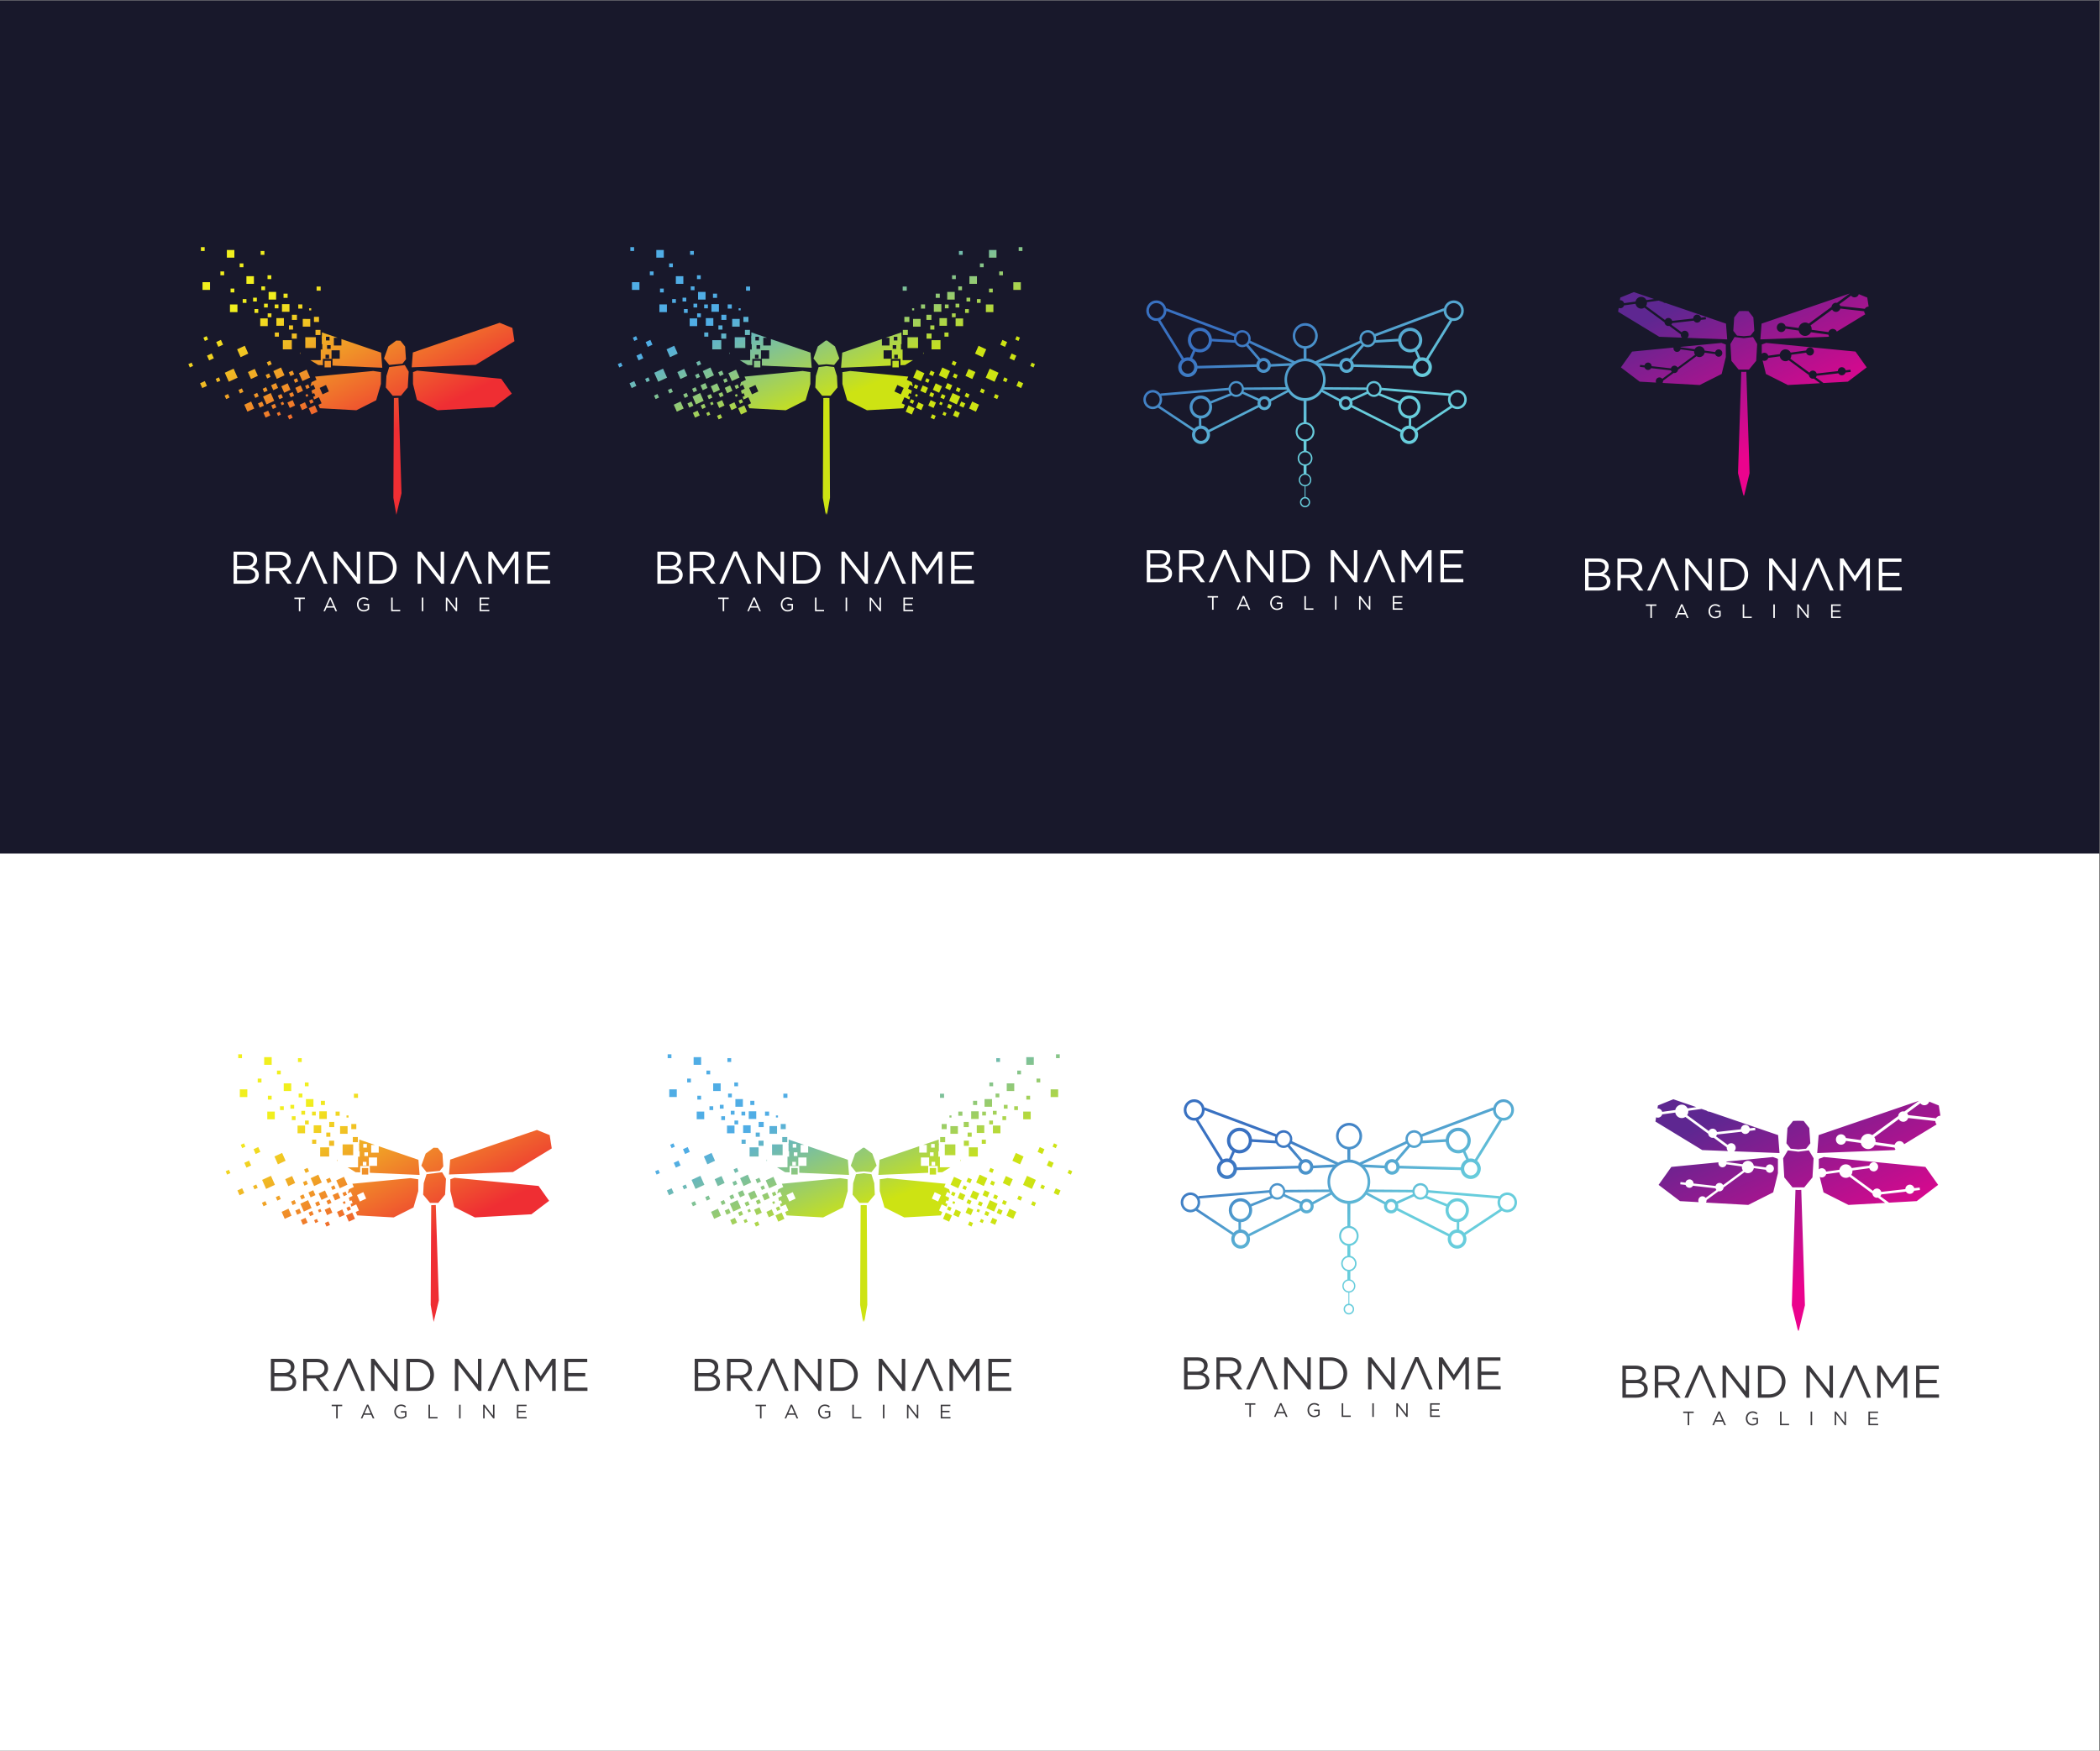 <?xml version="1.0" encoding="UTF-8" standalone="no"?>
<!-- Created with Inkscape (http://www.inkscape.org/) -->

<svg
   version="1.1"
   viewBox="0 0 6329.387 5278"
   sodipodi:docname="svg.svg"
   inkscape:version="1.1.2 (0a00cf5339, 2022-02-04)"
   id="svg1071"
   xmlns:inkscape="http://www.inkscape.org/namespaces/inkscape"
   xmlns:sodipodi="http://sodipodi.sourceforge.net/DTD/sodipodi-0.dtd"
   xmlns="http://www.w3.org/2000/svg"
   xmlns:svg="http://www.w3.org/2000/svg">
  <rect x="0" y="0" width="6329.387" height="5278" fill="#333333" stroke="none"/>
  <defs
     id="defs6">
    <linearGradient
       x1="0"
       y1="0"
       x2="1"
       y2="0"
       gradientUnits="userSpaceOnUse"
       gradientTransform="matrix(1814,-3560.17,-3560.17,-1814,7091.61,33394.4)"
       spreadMethod="pad"
       id="linearGradient20">
      <stop
         style="stop-opacity:1;stop-color:#f1ef1e"
         offset="0"
         id="stop16" />
      <stop
         style="stop-opacity:1;stop-color:#ef2e33"
         offset="1"
         id="stop18" />
    </linearGradient>
    <linearGradient
       x1="0"
       y1="0"
       x2="1"
       y2="0"
       gradientUnits="userSpaceOnUse"
       gradientTransform="matrix(-1052.4,2479.31,2479.31,1052.4,19366.5,30743.8)"
       spreadMethod="pad"
       id="linearGradient32">
      <stop
         style="stop-opacity:1;stop-color:#cde313"
         offset="0"
         id="stop28" />
      <stop
         style="stop-opacity:1;stop-color:#50ade5"
         offset="1"
         id="stop30" />
    </linearGradient>
    <linearGradient
       x1="0"
       y1="0"
       x2="1"
       y2="0"
       gradientUnits="userSpaceOnUse"
       gradientTransform="matrix(-1203.58,2467.7,2467.7,1203.58,30192.6,30094.4)"
       spreadMethod="pad"
       id="linearGradient44">
      <stop
         style="stop-opacity:1;stop-color:#68cddc"
         offset="0"
         id="stop40" />
      <stop
         style="stop-opacity:1;stop-color:#3971c1"
         offset="1"
         id="stop42" />
    </linearGradient>
    <linearGradient
       x1="0"
       y1="0"
       x2="1"
       y2="0"
       gradientUnits="userSpaceOnUse"
       gradientTransform="matrix(-1655.81,3394.92,3394.92,1655.81,40566.5,29754.8)"
       spreadMethod="pad"
       id="linearGradient56">
      <stop
         style="stop-opacity:1;stop-color:#eb038d"
         offset="0"
         id="stop52" />
      <stop
         style="stop-opacity:1;stop-color:#5e2791"
         offset="1"
         id="stop54" />
    </linearGradient>
    <linearGradient
       x1="0"
       y1="0"
       x2="1"
       y2="0"
       gradientUnits="userSpaceOnUse"
       gradientTransform="matrix(1814,-3560.17,-3560.17,-1814,7935.4,15139.7)"
       spreadMethod="pad"
       id="linearGradient68">
      <stop
         style="stop-opacity:1;stop-color:#f1ef1e"
         offset="0"
         id="stop64" />
      <stop
         style="stop-opacity:1;stop-color:#ef2e33"
         offset="1"
         id="stop66" />
    </linearGradient>
    <linearGradient
       x1="0"
       y1="0"
       x2="1"
       y2="0"
       gradientUnits="userSpaceOnUse"
       gradientTransform="matrix(-1052.4,2479.31,2479.31,1052.4,20210.3,12489)"
       spreadMethod="pad"
       id="linearGradient80">
      <stop
         style="stop-opacity:1;stop-color:#cde313"
         offset="0"
         id="stop76" />
      <stop
         style="stop-opacity:1;stop-color:#50ade5"
         offset="1"
         id="stop78" />
    </linearGradient>
    <linearGradient
       x1="0"
       y1="0"
       x2="1"
       y2="0"
       gradientUnits="userSpaceOnUse"
       gradientTransform="matrix(-1251.87,2566.72,2566.72,1251.87,31210.6,11918.8)"
       spreadMethod="pad"
       id="linearGradient92">
      <stop
         style="stop-opacity:1;stop-color:#68cddc"
         offset="0"
         id="stop88" />
      <stop
         style="stop-opacity:1;stop-color:#3971c1"
         offset="1"
         id="stop90" />
    </linearGradient>
    <linearGradient
       x1="0"
       y1="0"
       x2="1"
       y2="0"
       gradientUnits="userSpaceOnUse"
       gradientTransform="matrix(-1883.27,3861.27,3861.27,1883.27,41957,11056.2)"
       spreadMethod="pad"
       id="linearGradient104">
      <stop
         style="stop-opacity:1;stop-color:#eb038d"
         offset="0"
         id="stop100" />
      <stop
         style="stop-opacity:1;stop-color:#5e2791"
         offset="1"
         id="stop102" />
    </linearGradient>
  </defs>
  <sodipodi:namedview
     id="namedview4"
     pagecolor="#ffffff"
     bordercolor="#666666"
     borderopacity="1.0"
     inkscape:pageshadow="2"
     inkscape:pageopacity="0.0"
     inkscape:pagecheckerboard="0"
     showgrid="false"
     inkscape:zoom="0.17032967"
     inkscape:cx="3167.3871"
     inkscape:cy="2639"
     inkscape:window-width="3440"
     inkscape:window-height="1369"
     inkscape:window-x="0"
     inkscape:window-y="34"
     inkscape:window-maximized="1"
     inkscape:current-layer="g10" />
  <g
     id="g8"
     inkscape:groupmode="layer"
     inkscape:label="ink_ext_XXXXXX"
     transform="matrix(1.333,0,0,-1.333,0,5278)">
    <g
       id="g10"
       transform="scale(0.1)">
      <path
         d="M 47470.4,0 H 0 V 39585 H 47470.4 V 0"
         style="fill:#ffffff;fill-opacity:1;fill-rule:nonzero;stroke:none"
         id="path12" />
      <path
         d="M 0,39585 H 47470.4 V 20290.5 H 0 V 39585"
         style="fill:#18182b;fill-opacity:1;fill-rule:evenodd;stroke:none"
         id="path14" />
      <path
         d="m 6502.87,30190.9 35.86,-81 79.18,36.6 -35.92,81 z m -244.24,62.7 28.79,-65 63.56,29.4 -28.72,65 -63.63,-29.4 z m -301.49,5 48.24,-109 106.53,49.3 -48.15,108.9 -106.62,-49.2 z m 1023.87,103.8 138.86,64.2 62.78,-142 -138.8,-64.2 -62.84,142 z m -847.21,63.7 79.19,36.7 35.84,-81 -79.18,-36.6 -35.85,80.9 z m 642.19,15.7 54.13,-122.4 119.72,55.4 -54.14,122.4 -119.71,-55.4 z m -430.4,42.8 24.62,-55.8 54.49,25.1 -24.62,55.9 -54.49,-25.2 z m -511.9,-13.4 92.35,42.7 41.9,-94.4 -92.35,-42.7 -41.9,94.4 z m -309.76,-28.7 70.11,-158.2 154.71,71.7 -70.04,158.2 -154.78,-71.7 z m 973.98,48.1 54.14,-122.3 119.62,55.4 -54.12,122.2 -119.64,-55.3 z m 491.3,44.5 70.69,32.6 32.04,-72.3 -70.76,-32.6 -31.97,72.3 z m 1916.93,58.3 -11.73,-2255.6 67.23,-385.1 117.05,486.1 -68.74,2159.4 -103.81,-4.8 z m -3827.16,54.7 34.99,-79.1 77.39,35.8 -34.99,79.1 -77.39,-35.8 z m 1203.04,-0.7 35.78,-81 79.18,36.6 -35.84,81 -79.12,-36.6 z m 624.42,17.6 20.36,-46.1 45.07,20.8 -20.38,46.1 -45.05,-20.8 z m -958.08,-38.6 78.75,-177.8 173.78,80.4 -78.68,177.9 -173.85,-80.5 z m -210.56,48 35.06,-79.1 77.31,35.8 -34.98,79.1 -77.39,-35.8 z m 798.76,16.3 79.26,36.7 35.78,-81.1 -79.11,-36.6 -35.93,81 z m -1144.29,84.4 34.98,-79.2 77.46,35.8 -35.05,79.1 -77.39,-35.7 z m 546.66,27.4 35.06,-79 77.31,35.8 -34.98,79.1 -77.39,-35.9 z m 738.73,21.4 54.2,-122.4 119.64,55.3 -54.2,122.4 -119.64,-55.3 z m 220.99,44.6 31.97,-72.4 70.76,32.8 -32.03,72.3 -70.7,-32.7 z m -537.51,-9.4 64.78,-146.4 143.18,66.2 -64.86,146.4 -143.1,-66.2 z m -231.23,22.7 49.24,-111.4 108.98,50.4 -49.3,111.4 -108.92,-50.4 z m -1605.22,45.1 48.23,-109 106.46,49.4 -48.09,108.8 -106.6,-49.2 z m 2116.76,82.3 31.96,-72.2 70.69,32.6 -32.03,72.4 -70.62,-32.8 z m -1764.1,17.8 33.18,-74.9 73.36,33.9 -33.26,75 -73.28,-34 z m 1128.53,86.8 34.99,-79.2 77.39,35.8 -35.07,79.1 -77.31,-35.7 z m 1222.54,-291.4 142.83,66 64.63,-146 -142.88,-66.1 -64.58,146.1 z m -104.23,255.2 32.25,-73.1 -111.37,-51.5 -26.41,-93.6 70.26,32.4 1.94,-4.5 h 0.14 l 33.47,-75.7 h -0.07 l 4.04,-9.3 -85.74,-39.6 21.74,-76.3 38.37,17.7 27.28,-61.6 -46.94,-21.6 17.43,-61.1 110.57,51.1 60.97,-137.6 -73.35,-33.9 34.05,-77 825.03,-46 448.19,225.8 107.54,369.9 v 267 l -175.21,26.2 -1314.18,-127.7 z m 2214.22,101.5 v -267 l 88.41,-360.1 467.34,-235.6 1277.54,71.3 400.9,304.2 -238.8,336.5 -1901.66,184.9 -93.73,-34.2 z m -2808.68,-4 38.07,-86.1 84.16,39 -38.09,86 -84.14,-38.9 z m 229.64,-20.8 78.75,-177.7 173.77,80.3 -78.61,177.8 -173.91,-80.4 z m -1153.73,26.8 70.03,-158.2 154.77,71.6 -69.96,158.3 -154.84,-71.7 z m -522.84,-15.7 90.42,-204.2 199.68,92.3 -90.34,204.2 -199.76,-92.3 z m 1097.65,38.5 78.6,-177.9 173.93,80.5 -78.76,177.7 -173.77,-80.3 z m 2619.95,90.4 -63,-202.3 -13.39,-260.2 155.99,-186.2 186.02,-0.1 153.48,186.3 21.31,358.4 -88.26,148.3 -352.15,-44.2 z m -4541.13,65.9 33.19,-75 73.43,33.9 -33.18,75.1 -73.44,-34 z m 3079.43,-73.5 h 143.83 v 147.2 H 7338.7 v -147.2 z m -1306.33,114.8 34.99,-79.1 77.39,35.8 -34.98,79.1 -77.4,-35.8 z m -1351.68,150.3 48.29,-108.9 106.48,49.2 -48.17,109 -106.6,-49.3 z m 2099.76,70.5 -0.65,-28.5 0.65,-0.3 7.49,-4.6 v 33.4 h -7.49 z m -1419.06,72.7 78.6,-177.8 173.93,80.4 -78.62,177.8 -173.91,-80.4 z m 3419.71,65.3 -98.19,-272.5 117.26,-146.7 299.89,28.2 79.41,100.7 -19.58,286.7 -105.25,132.8 -94.72,3.6 -178.82,-132.8 z m -2385.63,-66.4 h 203.58 v 208.1 h -203.58 v -208.1 z m -1506.6,165 48.15,-108.9 106.54,49.3 -48.15,108.9 -106.54,-49.3 z m 2014.04,-135 h 239.13 v 244.5 h -239.13 v -244.5 z m -2303.57,234.8 33.26,-74.9 73.28,33.9 -33.12,75 -73.42,-34 z m 1998.27,-22.4 h 113.66 v 116.2 h -113.66 v -116.2 z m -383.76,44.9 h 92.36 v 94.5 h -92.36 v -94.5 z m 1146.38,-408 v -83.2 h 81.28 v 83.2 h -81.28 z m 136.05,99.6 v -190 h 185.73 v 190 h -185.73 z m -100.85,116 v -83 h 81.27 v 83 h -81.27 z m -25.19,190 v -83.1 h 81.27 v 83.1 h -81.27 z m -91.5,7 v 92.1 l 354.61,-121.2 h -84.51 v -174.8 h 170.96 v 145.2 l 897.17,-306.8 26.78,-342.3 -1125.94,48.2 v 152.1 h -13.54 v 0.9 h -203.64 v -55.3 h -0.37 v -88.4 l -103.37,4.4 -181.05,110.3 h 236.12 v 240.2 h 36.08 v 121.9 h -12.18 v 156.1 h -3.02 v 17.4 h 5.9 z m -145.2,32.2 h 113.68 v 116.4 H 7133.54 V 32018 Z m -599.93,123.4 h 92.36 v 94.4 h -92.36 v -94.4 z m 2801.42,-517.3 -26.27,-336.3 1446.34,55.8 876.7,533.9 -46.9,301.2 -287.9,116.4 -1961.97,-671 z m -2489.43,584.2 h 169.89 v 173.8 H 6845.6 v -173.8 z m -961.38,11.6 h 169.75 v 173.8 h -169.75 v -173.8 z m 365.04,7.3 h 169.9 v 173.6 h -169.9 v -173.6 z m 849.88,86.2 h 113.66 v 116.2 h -113.66 v -116.2 z m -498.72,46.6 h 113.74 v 116.3 H 6600.42 V 32360 Z m -547.67,61.1 h 84.86 v 86.8 h -84.86 v -86.8 z m -298.17,97.3 h 84.94 v 86.8 h -84.94 v -86.8 z m 1236.29,57.5 h 46.21 v 47.3 h -46.21 v -47.3 z m -779.47,46.6 h 84.87 v 86.8 h -84.87 v -86.8 z m -1011.91,-85.9 h 169.81 v 173.7 h -169.81 v -173.7 z m 1544.47,79.7 h 92.29 v 94.5 h -92.29 v -94.5 z m -368.21,-73.1 h 169.81 v 173.6 h -169.81 v -173.6 z m -405.79,97.8 h 84.94 v 86.8 h -84.94 v -86.8 z m -482.24,103.6 h 84.87 v 86.8 h -84.87 v -86.8 z m 234.9,32 h 84.93 v 86.8 h -84.93 v -86.8 z m 688.4,82.7 h 92.43 v 94.5 h -92.43 v -94.5 z m -337.33,-39.7 h 169.89 v 173.7 h -169.89 v -173.7 z m -860.16,162.3 h 84.86 v 86.7 h -84.86 v -86.7 z m 1944.93,39 h 92.35 v 94.5 h -92.35 v -94.5 z m -1249.4,11 h 84.95 v 86.7 h -84.95 v -86.7 z m -1330.17,7.4 h 169.89 v 173.7 h -169.89 v -173.7 z m 992.77,135.8 h 169.82 v 173.6 h -169.82 v -173.6 z m 477.56,107.8 h 84.94 v 86.8 h -84.94 v -86.8 z m -1065.77,87 h 84.95 v 86.9 h -84.95 v -86.9 z m 435.82,181.3 h 84.86 v 86.9 h -84.86 v -86.9 z m 474.39,280.8 h 84.94 v 86.9 h -84.94 v -86.9 z m -764.14,-63.8 h 169.89 v 173.7 h -169.89 v -173.7 z m -586.69,150.7 h 84.87 v 86.9 h -84.87 v -86.9 0"
         style="fill:url(#linearGradient20);fill-opacity:1;fill-rule:evenodd;stroke:none"
         id="path22" />
      <path
         d="m 5582.96,27119.2 h -301.84 v -725.1 h 315.09 c 154.98,0 257.27,73.5 257.27,198.9 0,100.5 -67.87,150.2 -151.96,176 55.72,24.9 112.45,73.6 112.45,168.9 0,110.8 -91.14,181.3 -231.01,181.3 z m -13.1,-323.2 h -209.7 v 249.6 h 215.74 c 101.29,0 157.01,-46.6 157.01,-119.1 0,-86 -66.81,-130.5 -163.05,-130.5 z m 28.36,-328.4 h -238.06 v 255.9 h 223.88 c 123.6,0 188.39,-45.6 188.39,-125.4 0,-81.8 -66.88,-130.5 -174.21,-130.5 z m 1000.83,-73.5 -217.83,296.2 c 111.43,20.7 192.56,91.2 192.56,212.4 0,130.4 -100.35,216.5 -256.41,216.5 h -304.8 v -725.1 h 79.98 v 281.7 h 202.64 l 205.66,-281.7 h 98.2 z m -106.4,505.5 c 0,-94.4 -75.94,-150.2 -182.34,-150.2 h -217.76 v 294.1 h 218.77 c 114.46,0 181.33,-53.8 181.33,-143.9 z m 589.65,224.7 h -74.95 l -323.21,-730.2 h 82.06 c 102.44,233.4 170.47,390.6 277.58,635 107.9,-247.9 172.98,-398.5 275.57,-635 h 86.09 l -323.14,730.2 z m 984.62,-586.2 -446.75,581.1 h -74.93 v -725.1 h 77.95 v 594.6 l 457.92,-594.6 h 63.77 v 725.1 h -77.96 v -581.1 z m 901.63,219.6 c 0,205 -154.05,361.5 -376.84,361.5 H 8345.5 v -725.1 h 246.21 c 222.79,0 376.84,158.5 376.84,363.6 z m -83.15,-2.1 c 0,-161.6 -114.45,-285.9 -293.69,-285.9 h -166.15 v 573.8 h 166.15 c 179.24,0 293.69,-126.3 293.69,-287.9 z m 1077.93,-217.5 -446.75,581.1 h -75.01 v -725.1 h 77.97 v 594.6 l 457.9,-594.6 h 63.86 v 725.1 h -77.97 v -581.1 z m 615.87,586.2 h -75 l -323.1,-730.2 h 82.1 c 102.5,233.9 170,389.6 277.5,635 107.5,-246.8 173.2,-399 275.5,-635 h 86.1 l -323.1,730.2 z m 1061.7,-142.9 v -587.3 h 80 v 725.1 h -81.1 l -258.3,-395.7 -258.3,395.7 h -81 v -725.1 h 77.9 v 586.3 l 258.3,-387.4 h 4.1 l 258.4,388.4 z m 793.1,137.8 h -512.6 v -725.1 h 517.7 v 74.5 h -437.6 v 253.8 h 387 v 74.6 h -387 v 247.5 h 432.5 v 74.7 0"
         style="fill:#ffffff;fill-opacity:1;fill-rule:evenodd;stroke:none"
         id="path24" />
      <path
         d="m 6791.82,26048.5 h 101.58 v 32.1 h -237.56 v -32.1 h 101.5 v -276.9 h 34.48 z m 691.94,34.3 h -31.96 l -137.78,-311.2 H 7349 l 35.84,81.7 h 164.57 l 35.42,-81.7 h 36.71 l -137.78,311.2 z m 52.26,-198.3 h -137.77 l 69.03,157.7 68.74,-157.7 z m 810.64,-71.1 v 123.3 h -124.83 v -31.4 h 91.93 v -76.8 c -20.65,-17.3 -52.61,-31 -87.17,-31 -73.43,0 -119.64,54.8 -119.64,129 0,69.3 47.93,127.2 114.88,127.2 42.69,0 68.69,-14.6 91.93,-35.3 l 22.03,26.5 c -30.16,26 -61.7,41 -112.66,41 -90.77,0 -151.67,-75 -151.67,-160.3 0,-88.8 58.81,-159.4 153.83,-159.4 50.9,0 93.22,21.6 121.37,47.2 z m 498.29,-41.8 h 204.37 v 32.1 h -170.17 v 276.9 h -34.2 v -309 z m 691.86,0 H 9571 v 309 h -34.19 v -309 z m 766.69,61.3 -190.6,247.7 h -31.9 v -309 h 33.2 v 253.4 l 195.2,-253.4 h 27.3 v 309 h -33.2 v -247.7 z m 758.7,247.7 h -218.6 v -309 h 220.8 v 31.7 h -186.6 v 108.2 h 165 v 31.8 h -165 v 105.5 h 184.4 v 31.8 0"
         style="fill:#ffffff;fill-opacity:1;fill-rule:evenodd;stroke:none"
         id="path26" />
      <path
         d="m 16212.6,30190.9 35.8,-81 79.2,36.6 -35.9,81 z m -244.3,62.7 28.8,-65 63.6,29.4 -28.7,64.9 -63.7,-29.3 z m -301.4,5 48.1,-109 106.6,49.3 -48.2,108.9 -106.5,-49.2 z m 1023.8,103.8 138.9,64.2 62.7,-142 -138.7,-64.2 -62.9,142 z m -847.2,63.7 79.2,36.7 35.8,-80.9 -79.2,-36.7 -35.8,80.9 z m 642.2,15.7 54.1,-122.4 119.8,55.4 -54.2,122.4 -119.7,-55.4 z m -430.5,42.8 24.7,-55.8 54.5,25.1 -24.6,55.9 -54.6,-25.2 z m -511.8,-13.4 92.4,42.7 41.8,-94.4 -92.4,-42.8 -41.8,94.5 z m -309.8,-28.7 70.1,-158.2 154.7,71.7 -70,158.2 -154.8,-71.7 z m 974,48.2 54.1,-122.4 119.7,55.4 -54.1,122.3 -119.7,-55.3 z m 491.4,44.4 70.6,32.6 32,-72.3 -70.7,-32.6 -31.9,72.3 z m -1910.4,113 35.1,-79.1 77.4,35.8 -35.1,79.1 -77.4,-35.8 z m 1203.1,-0.7 35.8,-81 79.2,36.6 -35.8,81 -79.2,-36.6 z m 624.4,17.6 20.4,-46.1 45.1,20.8 -20.4,46.1 -45.1,-20.8 z m -958,-38.6 78.7,-177.8 173.8,80.4 -78.7,177.9 -173.8,-80.5 z m -210.6,48 35,-79.1 77.3,35.8 -35,79.1 -77.3,-35.8 z m 798.8,16.3 79.2,36.7 35.8,-81.1 -79.2,-36.6 -35.8,81 z m -1144.3,84.4 35,-79.3 77.5,35.9 -35.1,79.1 -77.4,-35.7 z m 546.7,27.4 35,-79 77.3,35.8 -34.9,79.1 -77.4,-35.9 z m 738.7,21.4 54.1,-122.4 119.7,55.3 -54.2,122.4 -119.6,-55.3 z m 220.9,44.6 32,-72.4 70.7,32.8 -32,72.3 -70.7,-32.7 z m -537.4,-9.4 64.7,-146.4 143.2,66.2 -64.8,146.4 -143.1,-66.2 z m -231.3,22.7 49.3,-111.4 108.9,50.4 -49.2,111.4 -109,-50.4 z m -1605.2,45.1 48.3,-109 106.4,49.4 -48.1,108.8 -106.6,-49.2 z m 2116.8,82.3 31.9,-72.2 70.7,32.6 -32,72.4 -70.6,-32.8 z m -1764.2,17.8 33.3,-74.9 73.3,33.9 -33.2,75 -73.4,-34 z m 1128.5,86.8 35.1,-79.2 77.4,35.8 -35.1,79.1 -77.4,-35.7 z m 1222.7,-291.5 142.8,66.1 64.6,-146 -142.9,-66.1 -64.5,146 z m -104.3,255.3 32.3,-73.1 -111.4,-51.6 -26.4,-93.5 70.3,32.4 1.9,-4.5 h 0.1 l 33.4,-75.7 v 0 l 4.1,-9.3 -85.8,-39.6 21.8,-76.3 38.3,17.7 27.3,-61.6 -46.9,-21.6 17.4,-61.1 110.6,51.1 61,-137.6 -73.4,-33.9 34.1,-77 824.9,-46 448.3,225.8 107.4,369.9 v 267 l -175.1,26.2 -1314.2,-127.7 z m -594.5,97.5 38.1,-86.1 84.2,39 -38.1,86 -84.2,-38.9 z m 229.6,-20.8 78.9,-177.7 173.7,80.3 -78.7,177.8 -173.9,-80.4 z m -1153.6,26.8 70,-158.2 154.7,71.6 -70,158.3 -154.7,-71.7 z m -522.9,-15.7 90.4,-204.2 199.7,92.3 -90.4,204.2 -199.7,-92.3 z m 1097.6,38.5 78.7,-177.9 173.8,80.5 -78.6,177.7 -173.9,-80.3 z m -1921.1,156.3 33.2,-74.9 73.4,33.8 -33.2,75.1 -73.4,-34 z m 3079.5,-73.5 h 143.8 v 147.2 h -143.8 v -147.2 z m -1306.5,114.8 35,-79.1 77.4,35.8 -35,79.1 -77.4,-35.8 z m -1351.6,150.3 48.2,-108.9 106.5,49.2 -48.1,109 -106.6,-49.3 z m 2099.8,70.5 -0.7,-28.5 0.6,-0.3 7.6,-4.6 v 33.4 h -7.5 z m -1419.1,72.7 78.6,-177.8 174,80.4 -78.7,177.8 -173.9,-80.4 z m 1034,-1.1 h 203.7 v 208.1 h -203.7 v -208.1 z m -1506.6,165 48.2,-108.9 106.6,49.3 -48.2,108.9 -106.6,-49.3 z m 2014.1,-135 h 239.1 v 244.5 h -239.1 v -244.5 z m -2303.5,234.8 33.2,-74.9 73.3,33.9 -33.2,75 -73.3,-34 z m 1998.2,-22.4 h 113.6 v 116.2 h -113.6 v -116.2 z m -383.8,44.9 h 92.4 v 94.5 h -92.4 v -94.5 z m 1146.5,-408 v -83.2 h 81.2 v 83.2 h -81.2 z m 135.9,99.6 v -190 h 185.9 v 190 h -185.9 z m -100.8,116 v -83.1 h 81.3 v 83.1 h -81.3 z m -25.1,190 v -83.1 h 81.2 v 83.1 h -81.2 z m -91.5,7 v 92.1 l 354.5,-121.2 h -84.5 v -174.8 h 171 v 145.2 l 897.1,-306.8 26.8,-342.3 -1125.9,48.2 v 152.1 h -13.6 v 0.9 h -203.6 v -55.3 h -0.4 v -88.4 l -103.3,4.4 -181.1,110.3 h 236.2 v 240.2 h 36 v 121.9 h -12.2 v 156.1 h -3 v 17.4 h 6 z m -145.2,32.2 h 113.6 v 116.4 h -113.6 V 32018 Z m -600,123.4 h 92.3 v 94.4 h -92.3 v -94.4 z m 312,66.9 h 169.9 v 173.8 h -169.9 v -173.8 z m -961.4,11.6 h 169.8 v 173.8 h -169.8 v -173.8 z m 365.1,7.3 h 169.8 v 173.6 H 15959 v -173.6 z m 849.8,86.2 h 113.7 v 116.2 h -113.7 v -116.2 z m -498.6,46.6 h 113.6 v 116.3 h -113.6 V 32360 Z m -547.7,61 h 84.9 v 86.9 h -84.9 v -86.9 z m -298.2,97.4 h 84.9 v 86.8 h -84.9 v -86.8 z m 1236.2,57.5 h 46.2 v 47.3 h -46.2 v -47.3 z m -779.4,46.6 h 84.9 v 86.8 h -84.9 v -86.8 z m -1011.9,-85.9 h 169.8 v 173.7 h -169.8 v -173.7 z m 1544.4,79.7 h 92.4 v 94.5 h -92.4 v -94.5 z m -368.1,-73.1 h 169.8 v 173.6 h -169.8 v -173.6 z m -405.8,97.8 h 84.9 v 86.8 h -84.9 v -86.8 z m -482.3,103.6 h 84.9 v 86.8 h -84.9 v -86.8 z m 235,32 h 84.8 v 86.8 h -84.8 v -86.8 z m 688.4,82.7 h 92.4 v 94.5 h -92.4 v -94.5 z m -337.4,-39.7 h 169.9 v 173.7 h -169.9 v -173.7 z m -860.2,162.3 h 84.9 v 86.7 h -84.9 v -86.7 z m 1945,39 h 92.4 v 94.4 h -92.4 v -94.4 z m -1249.5,11 h 85 v 86.7 h -85 v -86.7 z m -1330.1,7.4 h 169.9 v 173.7 h -169.9 v -173.7 z m 992.8,135.8 h 169.8 v 173.6 h -169.8 v -173.6 z m 477.6,107.8 h 84.9 v 86.8 h -84.9 v -86.8 z m -1065.9,87 h 85 v 86.9 h -85 v -86.9 z m 435.8,181.3 h 84.9 v 86.9 h -84.9 v -86.9 z m 474.5,280.8 h 84.9 v 86.9 h -84.9 v -86.9 z m -764.1,-63.8 h 169.8 v 173.7 h -169.8 v -173.7 z m 6318.3,-3577.3 -35.7,-81 -79.3,36.6 35.9,81 79.1,-36.6 z m 244.4,62.7 -28.8,-65 -63.7,29.4 28.8,64.9 63.7,-29.3 z m 301.5,5 -48.3,-109 -106.5,49.3 48.1,108.9 106.7,-49.2 z m -1024,103.8 -138.8,64.2 -62.7,-142 138.7,-64.2 62.8,142 z m 847.3,63.7 -79.3,36.7 -35.7,-80.9 79.1,-36.7 35.9,80.9 z m -642.2,15.7 -54.1,-122.4 -119.8,55.4 54.2,122.4 119.7,-55.4 z m 430.4,42.8 -24.6,-55.8 -54.5,25.1 24.5,55.9 54.6,-25.2 z m 511.8,-13.4 -92.3,42.7 -41.9,-94.4 92.4,-42.8 41.8,94.5 z m 309.9,-28.7 -70.2,-158.2 -154.7,71.7 70.1,158.2 154.8,-71.7 z m -974,48.2 -54.2,-122.4 -119.6,55.4 54.1,122.3 119.7,-55.3 z m -491.4,44.4 -70.7,32.6 -31.9,-72.3 70.7,-32.6 31.9,72.3 z m -1916.9,58.3 11.7,-2255.6 -67.1,-385 -13.9,57.3 -13.8,-57.3 -67.2,385 11.8,2255.6 69.2,3.2 69.3,-3.2 z m 3827.2,54.7 -35,-79.1 -77.4,35.8 35,79.1 77.4,-35.8 z m -1203,-0.7 -35.9,-81 -79.2,36.6 35.9,81 79.2,-36.6 z m -624.4,17.6 -20.4,-46.1 -45.1,20.8 20.4,46.1 45.1,-20.8 z m 958,-38.6 -78.7,-177.8 -173.9,80.4 78.7,177.9 173.9,-80.5 z m 210.6,48 -35.1,-79.1 -77.3,35.8 35,79.1 77.4,-35.8 z m -798.8,16.3 -79.2,36.7 -35.9,-81.1 79.2,-36.6 35.9,81 z m 1144.2,84.4 -34.9,-79.3 -77.4,35.9 35,79.1 77.3,-35.7 z m -546.6,27.4 -35,-79 -77.3,35.8 35,79.1 77.3,-35.9 z m -738.7,21.4 -54.2,-122.4 -119.6,55.3 54.2,122.4 119.6,-55.3 z m -221,44.6 -31.9,-72.4 -70.8,32.8 32,72.3 70.7,-32.7 z m 537.5,-9.4 -64.7,-146.4 -143.2,66.2 64.8,146.4 143.1,-66.2 z m 231.3,22.7 -49.3,-111.4 -108.9,50.4 49.2,111.4 109,-50.4 z m 1605.2,45.1 -48.3,-109 -106.5,49.4 48.2,108.8 106.6,-49.2 z m -2116.8,82.3 -31.8,-72.2 -70.9,32.6 32.1,72.4 70.6,-32.8 z m 1764.1,17.8 -33.1,-74.9 -73.4,33.9 33.2,75 73.3,-34 z m -1128.5,86.8 -35,-79.2 -77.4,35.8 35,79.1 77.4,-35.7 z m -1222.6,-291.5 -142.8,66.1 -64.7,-146 142.9,-66.1 64.6,146 z m 104.2,255.3 -32.2,-73.1 111.4,-51.6 26.4,-93.5 -70.2,32.4 -2,-4.5 h -0.1 l -33.5,-75.7 h 0.1 l -4.1,-9.3 85.7,-39.6 -21.7,-76.3 -38.3,17.7 -27.3,-61.6 46.9,-21.6 -17.4,-61.1 -110.6,51.1 -60.9,-137.6 73.3,-33.9 -34.1,-77 -825,-46 -448.2,225.8 -107.5,369.9 v 267 l 175.2,26.2 1314.1,-127.7 z m 594.6,97.5 -38.1,-86.1 -84.2,39 38,86 84.3,-38.9 z m -229.7,-20.8 -78.7,-177.7 -173.9,80.3 78.7,177.8 173.9,-80.4 z m 1153.7,26.8 -70,-158.2 -154.8,71.6 70,158.3 154.8,-71.7 z m 522.8,-15.7 -90.3,-204.2 -199.8,92.3 90.4,204.2 199.7,-92.3 z m -1097.6,38.5 -78.6,-177.9 -173.9,80.5 78.7,177.7 173.8,-80.3 z m -2620,90.4 63.1,-202.3 13.4,-260.2 -156.1,-186.2 -95.4,-0.1 -95.4,0.1 -156,186.2 13.4,260.2 63,202.3 175,21.9 175,-21.9 z m 4541.2,65.9 -33.3,-74.9 -73.3,33.8 33.2,75.1 73.4,-34 z m -3079.4,-73.5 H 20178 v 147.2 h 143.9 v -147.2 z m 1306.3,114.8 -35,-79.1 -77.4,35.8 35,79.1 77.4,-35.8 z m 1351.6,150.3 -48.2,-108.9 -106.5,49.2 48.2,109 106.5,-49.3 z m -2099.7,70.5 0.6,-28.5 -0.6,-0.3 -7.4,-4.6 v 33.4 h 7.4 z m 1419.1,72.7 -78.7,-177.8 -173.8,80.4 78.6,177.8 173.9,-80.4 z m -3419.7,65.3 98.2,-272.5 -117.4,-146.7 -175.2,16.5 -175.2,-16.5 -117.3,146.7 98.2,272.5 178.9,132.8 15.4,-0.6 15.5,0.6 178.9,-132.8 z m 2385.6,-66.4 h -203.6 v 208.1 h 203.6 v -208.1 z m 1506.6,165 -48.1,-108.9 -106.7,49.3 48.3,108.9 106.5,-49.3 z m -2014,-135 h -239.2 v 244.5 h 239.2 v -244.5 z m 2303.5,234.8 -33.2,-74.9 -73.4,33.9 33.2,75 73.4,-34 z m -1998.3,-22.4 h -113.6 v 116.2 h 113.6 v -116.2 z m 383.8,44.9 h -92.4 v 94.5 h 92.4 v -94.5 z m -1146.4,-408 v -83.2 h -81.2 v 83.2 h 81.2 z m -136,99.6 v -190 h -185.8 v 190 h 185.8 z m 100.9,116 v -83.1 h -81.3 v 83.1 h 81.3 z m 25.1,190 v -83.1 h -81.3 v 83.1 h 81.3 z m 91.5,7 v 92.1 l -354.6,-121.2 h 84.6 v -174.8 h -171.1 v 145.2 l -897.1,-306.8 -26.8,-342.3 1125.9,48.2 v 152.1 h 13.6 v 0.9 h 203.7 v -55.3 h 0.3 v -88.4 l 103.3,4.4 181.1,110.3 h -236.2 v 240.2 h -35.9 v 121.9 h 12.1 v 156.1 h 3.1 v 17.4 h -6 z m 145.2,32.2 h -113.7 v 116.4 H 20527 V 32018 Z m 600,123.4 h -92.4 v 94.4 h 92.4 v -94.4 z m -312.1,66.9 H 20645 v 173.8 h 169.9 v -173.8 z m 961.5,11.6 h -169.9 v 173.8 h 169.9 v -173.8 z m -365.1,7.3 h -169.9 v 173.6 h 169.9 v -173.6 z m -849.8,86.2 h -113.7 v 116.2 h 113.7 v -116.2 z m 498.6,46.6 h -113.7 v 116.3 h 113.7 V 32360 Z m 547.7,61 h -84.9 v 86.9 h 84.9 v -86.9 z m 298.2,97.4 h -84.9 v 86.8 h 84.9 v -86.8 z m -1236.3,57.5 h -46.2 v 47.3 h 46.2 v -47.3 z m 779.5,46.6 h -85 v 86.8 h 85 v -86.8 z m 1011.9,-85.9 h -169.8 v 173.7 h 169.8 v -173.7 z m -1544.5,79.7 h -92.3 v 94.5 h 92.3 v -94.5 z m 368.2,-73.1 H 21115 v 173.6 h 169.8 v -173.6 z m 405.8,97.8 h -84.9 v 86.8 h 84.9 v -86.8 z m 482.3,103.6 h -85 v 86.8 h 85 v -86.8 z m -235,32 h -84.9 v 86.8 h 84.9 v -86.8 z m -688.3,82.7 h -92.5 v 94.5 h 92.5 v -94.5 z m 337.2,-39.7 h -169.9 v 173.7 h 169.9 v -173.7 z m 860.3,162.3 h -84.9 v 86.7 h 84.9 v -86.7 z m -1945,39 h -92.4 v 94.4 h 92.4 v -94.4 z m 1249.4,11 h -84.9 v 86.7 h 84.9 v -86.7 z m 1330.2,7.4 h -170 v 173.7 h 170 v -173.7 z m -992.8,135.8 H 21919 v 173.6 h 169.9 v -173.6 z m -477.5,107.8 h -85 v 86.8 h 85 v -86.8 z m 1065.7,87 h -84.9 v 86.9 h 84.9 v -86.9 z m -435.8,181.3 h -84.8 v 86.9 h 84.8 v -86.9 z m -474.4,280.8 h -84.9 v 86.9 h 84.9 v -86.9 z m 764.2,-63.8 h -169.9 v 173.7 h 169.9 v -173.7 z m 586.7,150.7 h -84.9 v 86.9 h 84.9 v -86.9 z m -8865.3,0 h 84.9 v 86.9 h -84.9 v -86.9 0"
         style="fill:url(#linearGradient32);fill-opacity:1;fill-rule:evenodd;stroke:none"
         id="path34" />
      <path
         d="m 15165.9,27119.2 h -302 v -725.1 h 315.1 c 155,0 257.3,73.5 257.3,198.9 0,100.5 -67.8,150.2 -151.9,176 55.7,24.9 112.5,73.6 112.5,168.9 0,110.8 -91.2,181.3 -231,181.3 z m -13.2,-323.2 h -209.6 v 249.6 h 215.7 c 101.3,0 157,-46.6 157,-119.1 0,-86 -66.8,-130.5 -163.1,-130.5 z m 28.3,-328.4 h -237.9 v 255.9 h 223.8 c 123.6,0 188.4,-45.6 188.4,-125.4 0,-81.8 -66.8,-130.5 -174.3,-130.5 z m 1000.9,-73.5 -217.8,296.2 c 111.4,20.7 192.5,91.2 192.5,212.4 0,130.4 -100.3,216.5 -256.3,216.5 h -304.9 v -725.1 h 80 v 281.7 h 202.6 l 205.7,-281.7 h 98.2 z m -106.4,505.5 c 0,-94.4 -75.9,-150.2 -182.3,-150.2 h -217.8 v 294.1 h 218.8 c 114.5,0 181.3,-53.8 181.3,-143.9 z m 589.6,224.7 h -74.9 l -323.2,-730.2 h 82.1 c 102.4,233.4 170.5,390.6 277.6,635 107.9,-247.9 173,-398.5 275.5,-635 h 86.1 l -323.2,730.2 z m 984.7,-586.2 -446.7,581.1 h -75 v -725.1 h 78 v 594.6 l 457.9,-594.6 h 63.8 v 725.1 h -78 v -581.1 z m 901.6,219.6 c 0,205 -154,361.5 -376.9,361.5 h -246.1 v -725.1 h 246.1 c 222.9,0 376.9,158.5 376.9,363.6 z m -83.1,-2.1 c 0,-161.6 -114.5,-285.9 -293.8,-285.9 h -166.1 v 573.8 h 166.1 c 179.3,0 293.8,-126.3 293.8,-287.9 z m 1077.9,-217.5 -446.8,581.1 h -74.9 v -725.1 h 77.9 v 594.6 l 457.9,-594.6 h 63.9 v 725.1 h -78 v -581.1 z m 615.9,586.2 h -75 l -323.1,-730.2 h 82 c 102.6,233.9 170,389.6 277.6,635 107.4,-246.8 173.2,-399 275.5,-635 h 86 l -323,730.2 z m 1061.6,-142.9 v -587.3 h 80 v 725.1 h -81 l -258.3,-395.7 -258.3,395.7 h -81.1 v -725.1 h 78 v 586.3 l 258.3,-387.4 h 4.1 l 258.3,388.4 z m 793.2,137.8 h -512.6 v -725.1 h 517.7 v 74.5 h -437.6 v 253.8 h 387 v 74.6 h -387 v 247.5 h 432.5 v 74.7 0"
         style="fill:#ffffff;fill-opacity:1;fill-rule:evenodd;stroke:none"
         id="path36" />
      <path
         d="m 16374.7,26048.5 h 101.5 v 32.1 h -237.5 v -32.1 h 101.5 v -276.9 h 34.5 z m 691.9,34.3 h -32 l -137.7,-311.2 h 34.9 l 35.9,81.7 h 164.6 l 35.4,-81.7 h 36.7 l -137.8,311.2 z m 52.3,-198.3 h -137.8 l 69.1,157.7 68.7,-157.7 z m 810.6,-71.1 v 123.3 h -124.8 v -31.4 h 92 v -76.8 c -20.7,-17.3 -52.7,-31 -87.2,-31 -73.4,0 -119.7,54.8 -119.7,129 0,69.3 47.9,127.2 114.9,127.2 42.7,0 68.6,-14.6 92,-35.3 l 22,26.5 c -30.2,26 -61.8,41 -112.7,41 -90.8,0 -151.6,-75 -151.6,-160.3 0,-88.8 58.7,-159.4 153.7,-159.4 51,0 93.3,21.6 121.4,47.2 z m 498.3,-41.8 h 204.4 v 32.1 H 18462 v 276.9 h -34.2 v -309 z m 691.9,0 h 34.1 v 309 h -34.1 v -309 z m 766.6,61.3 -190.5,247.7 h -31.9 v -309 h 33.2 v 253.4 l 195.2,-253.4 h 27.3 v 309 h -33.3 v -247.7 z m 758.8,247.7 h -218.6 v -309 h 220.8 v 31.7 h -186.6 v 108.2 h 165 v 31.8 h -165 v 105.5 h 184.4 v 31.8 0"
         style="fill:#ffffff;fill-opacity:1;fill-rule:evenodd;stroke:none"
         id="path38" />
      <path
         d="m 33017.7,30704.1 c -78.6,37.1 -171.8,1.9 -208.1,-78.5 -36.1,-80.3 -1.8,-175.5 76.9,-212.6 78.6,-37 171.6,-1.9 207.9,78.5 36.2,80.4 1.9,175.6 -76.7,212.6 z m -1100.8,-819.2 c -66.8,31.5 -146,1.6 -176.7,-66.6 -30.8,-68.4 -1.6,-149.3 65.1,-180.7 66.9,-31.6 146,-1.6 176.8,66.6 30.7,68.4 1.4,149.2 -65.2,180.7 z m 25.9,678.6 c -94.5,44.6 -206.3,2.3 -249.7,-94.2 -43.6,-96.6 -2.3,-210.9 92.2,-255.3 94.3,-44.6 206.1,-2.3 249.6,94.3 43.5,96.4 2.3,210.8 -92.1,255.2 z m -751.8,255.8 c -6.7,41.4 -32.7,78.8 -72.6,97.6 -64.2,30.3 -140.2,1.6 -169.9,-64 -29.5,-65.7 -1.4,-143.3 62.8,-173.6 64.2,-30.3 140.1,-1.6 169.7,64.1 4.5,10 7.7,20.2 9.5,30.6 l -3.1,0.3 3.6,45 z m 19.1,-122.4 435.5,-174.6 c 65.8,112.8 205.6,158.9 324.8,102.7 127.6,-60.1 183.4,-214.6 124.7,-345.1 -36.3,-80.3 -107.4,-132.7 -186.4,-147.3 l -1.6,-168.4 c 13.4,-3.1 26.3,-7.7 39.3,-13.8 27.1,-12.7 50.1,-30.9 68.5,-52.5 l 778.6,517 c -52.7,60.8 -69.2,149.1 -36.5,228.1 l -1518.5,127 c -2.5,-15.9 -7.1,-31.9 -14.1,-47.1 -4.1,-9.2 -8.8,-17.8 -14.3,-26 z m -740.2,-299.8 c 38.8,21.3 55.3,61.7 43.8,104.7 -6.6,25.1 -23.8,47.1 -48.8,58.9 -44.8,21.1 -97.9,1.1 -118.6,-44.9 -20.6,-45.7 -1,-100.1 43.7,-121.3 26.5,-12.3 56.1,-10.4 79.9,2.6 z m 454.8,292.2 -350.9,-160.2 c 10,-30.1 11.3,-63.5 2.3,-95.4 l 1113,-560.9 c 36.4,58.9 98.3,93.9 163.8,96.6 l 1.5,159.3 c -32.6,1.3 -65.4,8.9 -96.9,23.8 -119.4,56.3 -175.8,194.9 -134.6,319.4 l -453.4,181.8 c -49.8,-37.8 -117.9,-47.3 -178.4,-18.9 -27,12.8 -49.5,31.8 -66.4,54.5 z m -1005.9,94 -4.6,-8.9 386.4,-206.6 c 41.9,61.9 122.4,86.1 191.6,53.5 22.1,-10.5 40.7,-25.5 55.1,-43.6 l 351.7,160.4 c -4.2,12.5 -7.2,25.2 -8.8,38.4 l -971.4,6.8 z m 2951.7,1957.4 c -92.8,0 -168.1,-77 -168.1,-172 0,-94.9 75.3,-171.9 168.1,-171.9 92.9,0 168.2,77 168.2,171.9 0,95 -75.3,172 -168.2,172 z m -712.8,-1303.6 c -78.9,0 -142.8,-65.3 -142.8,-146.1 0,-80.7 63.9,-146 142.8,-146 78.9,0 142.8,65.3 142.8,146 0,80.8 -63.9,146.1 -142.8,146.1 z m -272.7,673.2 c -111.5,0 -201.9,-92.5 -201.9,-206.5 0,-114.1 90.4,-206.5 201.9,-206.5 111.5,0 201.9,92.4 201.9,206.5 0,114 -90.4,206.5 -201.9,206.5 z m -844.6,-96 c -24.8,37.2 -66.4,61.7 -113.8,61.7 -75.9,0 -137.3,-62.9 -137.3,-140.4 0,-77.4 61.4,-140.3 137.3,-140.3 75.9,0 137.2,62.9 137.2,140.3 0,11.8 -1.3,23.3 -4,34.3 l -3.2,-1.2 -16.2,45.6 z m 72.2,-110.5 501.1,29.7 c 14.5,140.3 130.4,249.4 271.3,249.4 150.8,0 272.9,-125 272.9,-279.1 0,-94.9 -46.2,-178.6 -116.9,-229 l 72.5,-164.9 c 14.3,3 29,4.6 44.2,4.6 32.1,0 62.5,-7.1 89.9,-19.7 l 531.5,861.1 c -77.9,35.1 -132.9,113.5 -135.8,205.4 l -1535.1,-573.4 c 4.6,-16.6 7,-34.1 7,-52.3 0,-10.8 -0.8,-21.4 -2.6,-31.8 z m -591.3,-634.1 c 31.1,26 16.7,96.3 7.8,111.1 -16.8,28.9 -47.5,48.1 -82.6,48.1 -53,0 -95.9,-43.8 -95.9,-97.9 0,-54.2 42.9,-98.2 95.9,-98.2 30.2,0 57.3,14.4 74.8,36.9 z m 316.6,495.6 -271.6,-317.1 c 23.1,-24.8 39,-56.6 44.2,-92 l 1330.6,-35.5 c 9.6,74.1 54.7,136.7 117.3,169.4 l -68.5,156 c -32.3,-13.8 -67.7,-21.4 -104.9,-21.4 -140.9,0 -256.8,109.2 -271.3,249.4 l -521.7,-31 c -31.9,-59.8 -94,-100.3 -165.4,-100.3 -32.1,0 -62.2,8.2 -88.7,22.5 z m -71.8,69.2 -970.5,-449.1 487.6,-24.9 c 13.7,79.6 81.6,140 163.3,140 26,0 50.6,-6.1 72.7,-17.2 l 272.2,318 c -9.6,10.1 -18,21.1 -25.3,33.2 z m -4767.5,-1130.4 c -78.7,-37 -113.1,-132.2 -76.8,-212.6 36.2,-80.4 129.3,-115.5 207.9,-78.5 78.7,37.1 113.1,132.3 76.8,212.6 -36.2,80.4 -129.3,115.6 -207.9,78.5 z m 1100.8,-819.2 c -66.8,-31.5 -96,-112.3 -65.2,-180.7 30.8,-68.2 109.8,-98.2 176.6,-66.6 66.8,31.4 96.1,112.3 65.3,180.7 -30.9,68.2 -109.9,98.1 -176.7,66.6 z m -26,678.6 c -94.4,-44.4 -135.6,-158.8 -92.1,-255.2 43.5,-96.6 155.3,-138.9 249.7,-94.3 94.5,44.4 135.7,158.7 92.1,255.3 -43.4,96.5 -155.2,138.8 -249.7,94.2 z m 751.8,255.8 3.6,-45 -3.1,-0.3 c 1.8,-10.4 5.1,-20.6 9.6,-30.6 29.6,-65.7 105.5,-94.4 169.8,-64.1 64.1,30.3 92.2,107.9 62.6,173.6 -29.6,65.6 -105.6,94.3 -169.8,64 -40,-18.8 -66,-56.2 -72.7,-97.6 z m -19.1,-122.4 c -5.3,8.2 -10.2,16.8 -14.3,26 -6.9,15.2 -11.6,31.2 -14,47.1 l -1518.6,-127 c 32.7,-79 16.1,-167.3 -36.4,-228.1 l 778.5,-517 c 18.4,21.6 41.5,39.8 68.6,52.5 12.8,6.1 26,10.7 39.2,13.8 l -1.5,168.4 c -79.1,14.6 -150.2,67 -186.4,147.3 -58.8,130.5 -3,285 124.6,345.1 119.2,56.2 259,10.1 324.8,-102.7 l 435.5,174.6 z m 740.2,-299.8 c 23.9,-13 53.4,-14.9 79.9,-2.6 44.7,21.2 64.4,75.6 43.6,121.3 -20.6,46 -73.7,66 -118.4,44.9 -25.1,-11.8 -42.2,-33.8 -49,-58.9 -11.4,-43 5.1,-83.4 43.9,-104.7 z m -454.9,292.2 c -16.8,-22.7 -39.2,-41.7 -66.4,-54.5 -60.4,-28.4 -128.4,-18.9 -178.3,18.9 l -453.4,-181.8 c 41.3,-124.5 -15.3,-263.1 -134.6,-319.4 -31.5,-14.9 -64.3,-22.5 -97,-23.8 l 1.5,-159.3 c 65.5,-2.7 127.5,-37.7 163.9,-96.6 l 1113.1,560.9 c -9.1,31.9 -7.8,65.3 2.3,95.4 l -351.1,160.2 z m 1006,94 -971.4,-6.8 c -1.6,-13.2 -4.5,-25.9 -8.8,-38.4 l 351.8,-160.4 c 14.4,18.1 32.9,33.1 55,43.6 69.2,32.6 149.8,8.4 191.6,-53.5 l 386.5,206.6 -4.7,8.9 z m -2951.7,1957.4 c -92.9,0 -168.1,-77 -168.1,-172 0,-94.9 75.2,-171.9 168.1,-171.9 92.9,0 168.2,77 168.2,171.9 0,95 -75.3,172 -168.2,172 z m 712.8,-1303.6 c -78.9,0 -142.8,-65.3 -142.8,-146.1 0,-80.7 63.9,-146 142.8,-146 78.8,0 142.8,65.3 142.8,146 0,80.8 -64,146.1 -142.8,146.1 z m 272.7,673.2 c -111.5,0 -201.9,-92.5 -201.9,-206.5 0,-114.1 90.4,-206.5 201.9,-206.5 111.6,0 201.9,92.4 201.9,206.5 0,114 -90.3,206.5 -201.9,206.5 z m 844.7,-96 -16.3,-45.6 -3.1,1.2 c -2.8,-11 -4.2,-22.5 -4.2,-34.3 0,-77.4 61.4,-140.3 137.3,-140.3 75.8,0 137.3,62.9 137.3,140.3 0,77.5 -61.5,140.4 -137.3,140.4 -47.3,0 -89,-24.5 -113.7,-61.7 z m -72.3,-110.5 c -1.8,10.4 -2.6,21 -2.6,31.8 0,18.2 2.5,35.7 7,52.3 l -1535.1,573.4 c -2.9,-91.9 -57.9,-170.3 -135.8,-205.4 l 531.6,-861.1 c 27.4,12.6 57.7,19.7 89.8,19.7 15.2,0 30,-1.6 44.3,-4.6 l 72.4,164.9 c -70.7,50.4 -116.9,134.1 -116.9,229 0,154.1 122.2,279.1 272.9,279.1 140.9,0 256.8,-109.1 271.4,-249.4 l 501,-29.7 z m 591.2,-634.1 c 17.6,-22.5 44.7,-36.9 75,-36.9 52.9,0 95.9,44 95.9,98.2 0,54.1 -43,97.9 -95.9,97.9 -35.2,0 -66,-19.2 -82.7,-48.1 -9,-14.8 -23.3,-85.1 7.7,-111.1 z m -316.6,495.6 c -26.4,-14.3 -56.5,-22.5 -88.6,-22.5 -71.4,0 -133.4,40.5 -165.4,100.3 l -521.6,31 c -14.5,-140.2 -130.4,-249.4 -271.4,-249.4 -37.1,0 -72.6,7.6 -104.9,21.4 l -68.4,-156 c 62.5,-32.7 107.6,-95.3 117.2,-169.4 l 1330.7,35.5 c 5.1,35.4 21,67.2 44.1,92 l -271.7,317.1 z m 71.9,69.2 c -7.3,-12.1 -15.7,-23.1 -25.3,-33.2 l 272.3,-318 c 21.9,11.1 46.6,17.2 72.7,17.2 81.6,0 149.6,-60.4 163.2,-140 l 487.7,24.9 -970.6,449.1 z m 1225.6,-64.5 0.5,-0.2 h 0.5 l 0.5,-0.2 0.8,-0.1 1,-0.1 0.6,-0.2 h 0.5 0.6 l 0.6,-0.2 0.6,-0.1 h 0.5 l 0.6,-0.2 h 0.6 0.3 0.3 0.5 l 0.6,-0.2 0.6,-0.1 h 0.6 l 1.1,-0.2 0.6,-0.1 h 0.6 0.5 l 0.6,-0.1 0.6,-0.1 h 0.6 l 0.4,-0.1 3,-0.2 h 0.6 l 0.1,-0.1 0.5,-0.1 h 0.6 l 4,-0.2 0.6,-0.1 h 0.1 0.4 l 4.2,-0.1 0.6,-0.1 h 0.6 v 0 h 0.5 0.6 l 4.8,-0.1 h 0.4 0.4 l 3.5,0.1 h 0.6 0.4 0.4 v 0 h 0.4 l 0.5,0.1 h 0.4 0.5 2.7 l 0.3,0.1 h 0.4 0.6 v 0 h 0.3 l 0.4,0.1 h 0.6 0.4 l 3,0.2 h 0.5 l 0.4,0.1 h 0.1 l 0.3,0.1 h 0.5 0.4 0.4 0.5 l 0.8,0.2 h 0.5 0.4 l 0.4,0.1 h 0.5 0.4 l 0.4,0.1 h 0.4 v 0 l 0.5,0.1 h 0.4 0.4 l 0.5,0.1 0.4,0.1 0.4,0.1 h 0.5 0.4 0.4 l 0.5,0.2 0.4,0.1 c 111.9,13.9 198.2,111.3 198.2,229.5 0,127.7 -101.2,231.3 -226.1,231.3 -125,0 -226.4,-103.6 -226.4,-231.3 0,-114.9 82,-210.2 189.4,-228.2 z m 32.4,-1766 c -93.8,0 -169.8,-77.8 -169.8,-173.7 0,-95.9 76,-173.6 169.8,-173.6 93.8,0 169.8,77.7 169.8,173.6 0,95.9 -76,173.7 -169.8,173.7 z m 32.5,-642.3 v 0 c -10.4,2.5 -21.3,3.9 -32.4,3.9 -11.2,0 -22.2,-1.4 -32.5,-3.9 v 0 c -58,-14.8 -101.1,-68.4 -101.1,-132.4 0,-75.4 59.7,-136.5 133.5,-136.5 73.8,0 133.6,61.1 133.6,136.5 0,64 -43.1,117.6 -101.1,132.4 z m -32.5,-504 c -62.5,0 -113.3,-51.9 -113.3,-116 0,-63.9 50.8,-115.8 113.3,-115.8 62.6,0 113.4,51.9 113.4,115.8 0,64.1 -50.8,116 -113.4,116 z m 0,2568.3 c -224.9,0 -407.3,-186.5 -407.3,-416.5 0,-230 182.4,-416.4 407.3,-416.4 225,0 407.3,186.4 407.3,416.4 0,230 -182.3,416.5 -407.3,416.5 z m 10.2,-3101.9 v -1.9 h -20.3 v 1.9 c -41.9,-5.1 -74.3,-41.5 -74.3,-85.7 0,-47.7 37.7,-86.4 84.4,-86.4 46.6,0 84.5,38.7 84.5,86.4 0,44.2 -32.4,80.6 -74.3,85.7 z m 22.3,3162.3 h 48.8 v -4.6 c 53.6,-10.4 104,-30.1 149.6,-57.4 l 1004.6,464.8 c -3.7,15 -5.6,30.5 -5.6,46.4 0,106.6 84.5,192.9 188.6,192.9 65.7,0 123.5,-34.3 157.2,-86.3 l 1558.7,582.1 4.6,-13.1 c 19.6,108.1 112.1,190 223.4,190 125.6,0 227.2,-104.1 227.2,-232.5 0,-128.4 -101.6,-232.4 -227.2,-232.4 -11.3,0 -22.4,0.9 -33.2,2.6 l -540.5,-875.6 c 48.5,-41 79.5,-102.9 79.5,-172.3 0,-123.4 -97.9,-223.5 -218.6,-223.5 -110.8,0 -202.4,84.5 -216.6,193.7 l -1332.1,35.6 c -15.4,-77.3 -82.3,-135.5 -162.5,-135.5 -81.7,0 -149.5,60.4 -163.3,139.7 l -424.7,21.7 c 71.2,-84.5 114.4,-194.7 114.4,-315.1 0,-59.5 -10.6,-116.4 -29.9,-169.1 l 949.1,-6.7 c 2.6,14.1 6.9,28 12.9,41.5 40.8,90.2 145.1,129.7 233.4,88.1 55.6,-26.2 91.4,-78.3 100.1,-135.8 l 1541.6,-129 -1,-12.9 c 57.8,83.7 167.3,116 261.6,71.6 106.3,-50 152.8,-178.7 103.7,-287.4 -49,-108.6 -174.8,-156.1 -281.1,-106 -9.5,4.4 -18.5,9.6 -27.2,15.3 l -791.4,-525.6 c 25.4,-54 27.9,-118.9 1.5,-177.6 -47.3,-104.4 -168.2,-150.2 -270.4,-101.9 -93.7,44.2 -139.1,152.1 -109.4,250.3 l -1114.4,561.5 c -42.4,-59.2 -121.2,-81.7 -189.2,-49.8 -69.1,32.5 -103.5,110.6 -84.9,183.4 l -392.8,209.9 c -78.3,-112.2 -202.4,-188.6 -344.5,-200.7 v -481.6 c 101.9,-16.1 180,-106.1 180,-214.8 0,-108.6 -78.1,-198.7 -180,-214.7 v -218.7 c 76.7,-15.5 134.6,-84.6 134.6,-167.6 0,-82.9 -57.9,-152.1 -134.6,-167.5 V 28883 c 62.6,-15 109.3,-72.6 109.3,-141.3 0,-76.4 -58,-139.2 -131.6,-144.5 v -242.4 c 58.4,-5.3 104.1,-55.4 104.1,-116.4 0,-64.6 -51.1,-116.9 -114.3,-116.9 -63.1,0 -114.2,52.3 -114.2,116.9 0,61 45.6,111.1 104.1,116.4 v 242.4 c -73.6,5.3 -131.6,68.1 -131.6,144.5 0,68.7 46.5,126.3 109.3,141.3 v 178.8 c -76.8,15.4 -134.6,84.6 -134.6,167.5 0,83 57.8,152.1 134.6,167.6 v 218.7 c -102,16 -180,106.1 -180,214.7 0,108.7 78,198.7 180,214.8 v 481.6 c -142.1,12.1 -266.2,88.5 -344.6,200.7 l -392.8,-209.9 c 18.7,-72.8 -15.8,-150.9 -84.9,-183.4 -67.9,-31.9 -146.7,-9.4 -189.3,49.8 l -1114.3,-561.5 c 29.8,-98.2 -15.6,-206.1 -109.4,-250.3 -102.2,-48.3 -223.1,-2.5 -270.3,101.9 -26.5,58.7 -24,123.6 1.5,177.6 l -791.5,525.6 c -8.6,-5.7 -17.7,-10.9 -27.3,-15.3 -106.2,-50.1 -232.1,-2.6 -281,106 -49,108.7 -2.6,237.4 103.7,287.4 94.3,44.4 203.8,12.1 261.6,-71.6 l -1,12.9 1541.6,129 c 8.8,57.5 44.6,109.6 100.2,135.8 88.2,41.6 192.6,2.1 233.2,-88.1 6.1,-13.5 10.4,-27.4 13.1,-41.5 l 949,6.7 c -19.3,52.7 -29.9,109.6 -29.9,169.1 0,120.4 43.2,230.6 114.5,315.1 L 28733,31301 c -13.8,-79.3 -81.6,-139.7 -163.2,-139.7 -80.3,0 -147.2,58.2 -162.5,135.5 l -1332.2,-35.6 c -14.2,-109.2 -105.8,-193.7 -216.6,-193.7 -120.8,0 -218.5,100.1 -218.5,223.5 0,69.4 30.9,131.3 79.3,172.3 l -540.3,875.6 c -10.9,-1.7 -22,-2.6 -33.3,-2.6 -125.5,0 -227.3,104 -227.3,232.4 0,128.4 101.8,232.5 227.3,232.5 111.3,0 203.9,-81.9 223.4,-190 l 4.7,13.1 1558.6,-582.1 c 33.7,52 91.6,86.3 157.2,86.3 104.1,0 188.6,-86.3 188.6,-192.9 0,-15.9 -1.9,-31.4 -5.5,-46.4 l 1004.6,-464.8 c 45.5,27.3 96,47 149.6,57.4 v 4.6 h 48.8 v 224.8 c -139,18.4 -246.2,140 -246.2,287 0,159.9 126.8,289.5 283.2,289.5 156.3,0 283.2,-129.6 283.2,-289.5 0,-150.3 -112.1,-273.7 -255.3,-288.1 v -223.7 0"
         style="fill:url(#linearGradient44);fill-opacity:1;fill-rule:evenodd;stroke:none"
         id="path46" />
      <path
         d="m 26231,27152 h -301.9 v -725.1 h 315.1 c 155,0 257.3,73.5 257.3,198.9 0,100.5 -67.9,150.2 -152,176 55.7,24.9 112.5,73.6 112.5,168.9 0,110.9 -91.2,181.3 -231,181.3 z m -13.1,-323.2 h -209.7 v 249.6 h 215.7 c 101.4,0 157,-46.6 157,-119 0,-86.1 -66.8,-130.6 -163,-130.6 z m 28.3,-328.4 h -238 v 255.9 h 223.8 c 123.6,0 188.4,-45.6 188.4,-125.4 0,-81.7 -66.8,-130.5 -174.2,-130.5 z m 1000.8,-73.5 -217.8,296.3 c 111.4,20.7 192.6,91.1 192.6,212.3 0,130.5 -100.4,216.5 -256.4,216.5 h -304.8 v -725.1 h 79.9 v 281.8 h 202.7 l 205.6,-281.8 h 98.2 z m -106.4,505.5 c 0,-94.3 -75.8,-150.2 -182.2,-150.2 h -217.9 v 294.1 h 218.9 c 114.4,0 181.2,-53.8 181.2,-143.9 z m 589.7,224.7 h -74.9 l -323.3,-730.2 h 82.1 c 102.4,233.4 170.5,390.6 277.6,634.9 108,-247.7 173,-398.5 275.5,-634.9 h 86.1 l -323.1,730.2 z m 984.6,-586.2 -446.7,581.1 h -75 v -725.1 h 78.1 v 594.6 l 457.8,-594.6 h 63.8 v 725.1 h -78 v -581.1 z m 901.6,219.6 c 0,205 -153.9,361.5 -376.8,361.5 h -246.2 v -725.1 h 246.2 c 222.9,0 376.8,158.5 376.8,363.6 z m -83.1,-2 c 0,-161.6 -114.5,-285.9 -293.7,-285.9 h -166.1 v 573.7 h 166.1 c 179.2,0 293.7,-126.3 293.7,-287.8 z m 1077.9,-217.6 -446.7,581.1 h -75 v -725.1 h 78 v 594.6 l 457.8,-594.6 h 63.8 v 725.1 h -77.9 v -581.1 z m 615.9,586.2 h -75 l -323.2,-730.2 h 82.1 c 102.6,233.9 170,389.6 277.6,634.9 107.5,-246.6 173.3,-399 275.5,-634.9 h 86.1 l -323.1,730.2 z m 1061.7,-142.9 v -587.3 h 79.9 v 725.1 h -81 l -258.4,-395.7 -258.2,395.7 h -81.1 v -725.1 h 78 v 586.3 l 258.3,-387.4 h 4 l 258.5,388.4 z m 793.2,137.8 h -512.6 v -725.1 h 517.6 v 74.6 h -437.7 v 253.8 h 387 v 74.6 h -387 v 247.6 h 432.7 v 74.5 0"
         style="fill:#ffffff;fill-opacity:1;fill-rule:evenodd;stroke:none"
         id="path48" />
      <path
         d="m 27439.8,26081.3 h 101.6 v 32.2 h -237.6 v -32.2 h 101.5 v -277 h 34.5 z m 692,34.4 h -32 l -137.8,-311.4 h 35 l 35.8,81.7 h 164.6 l 35.4,-81.7 h 36.7 l -137.7,311.4 z m 52.2,-198.3 h -137.8 l 69.1,157.6 68.7,-157.6 z m 810.6,-71.1 v 123.2 h -124.8 v -31.4 h 92 v -76.8 c -20.7,-17.2 -52.7,-30.9 -87.2,-30.9 -73.4,0 -119.7,54.7 -119.7,128.9 0,69.4 48,127.2 114.9,127.2 42.8,0 68.7,-14.5 92,-35.3 l 22.1,26.5 c -30.3,26.1 -61.8,41.1 -112.8,41.1 -90.7,0 -151.7,-75.1 -151.7,-160.3 0,-88.8 58.9,-159.5 153.9,-159.5 51,0 93.3,21.7 121.3,47.3 z m 498.3,-42 h 204.3 v 32.3 h -170 v 276.9 h -34.3 v -309.2 z m 692,0 h 34.1 v 309.2 h -34.1 v -309.2 z m 766.5,61.4 -190.5,247.8 h -32 v -309.2 h 33.3 v 253.5 l 195.2,-253.5 h 27.2 v 309.2 h -33.2 v -247.8 z m 758.9,247.8 h -218.6 v -309.2 h 220.7 v 31.8 h -186.6 v 108.2 h 165 v 31.8 h -165 v 105.6 h 184.5 v 31.8 0"
         style="fill:#ffffff;fill-opacity:1;fill-rule:evenodd;stroke:none"
         id="path50" />
      <path
         d="m 39853.1,31444.3 c 12.3,-6.7 26.6,-10.5 41.6,-10.5 40.9,0 75.4,27.9 86.2,66.1 l 261.2,36 c 11.1,-62.7 64.8,-110.1 129.4,-110.1 26.9,0 52,8.2 72.9,22.5 l 455.9,-335 c 4.3,-46.8 42.8,-83.2 89.6,-83.2 7,0 13.8,0.8 20.4,2.3 l 142,-104.3 -727.8,-40.7 -496.3,250.2 z m -18.7,359.2 v -209.4 c 15.9,14.8 37.1,23.7 60.3,23.7 41.2,0 75.9,-28.4 86.5,-67.1 l 261.2,36.1 c 11.9,61.6 65.2,108.2 129.1,108.2 51.4,0 95.9,-30.2 117.5,-74.2 l 348.1,48 c 10,39.6 45.2,68.9 87.1,68.9 49.7,0 90,-41.2 90,-92 0,-50.8 -40.3,-92 -90,-92 -40.3,0 -74.4,27.1 -85.9,64.4 l -335.8,-46.3 c 0.3,-3.8 0.6,-7.6 0.6,-11.5 0,-28.2 -8.6,-54.5 -23.2,-76.1 l 431.5,-317.1 c 15.4,28 44.8,46.9 78.5,46.9 41.2,0 75.9,-28.2 86.7,-66.8 l 477.5,53.9 c 1.2,49.8 41.1,89.8 90,89.8 42.2,0 77.6,-29.7 87.4,-69.8 l 108,12.2 5.3,-50.1 -115.2,-13.1 c -11.8,-36.7 -45.6,-63.3 -85.5,-63.3 -33,0 -61.8,18.1 -77.5,45 l -490.2,-55.3 c -3.9,-13.6 -10.6,-25.9 -19.7,-36.2 l 174.1,-127.8 550.4,30.7 425.7,323 -253.6,357.3 -2019.3,196.3 -99.6,-36.3 z m -406.3,-3390.7 -6.2,-35.4 -124.3,516.3 73,2293 57.5,-2.7 57.5,2.7 73.1,-2293 -124.4,-516.3 -6.2,35.4 z m -1982.8,2529.8 c -4.2,10 -6.5,21.2 -6.5,33 0,46.4 36.7,84 82.1,84 26,0 49.2,-12.3 64.2,-31.6 l 213.9,157.2 c -8.3,9.3 -14.5,20.6 -18,33 l -447.7,50.5 c -14.3,-24.6 -40.6,-41.1 -70.6,-41.1 -36.5,0 -67.3,24.3 -78.1,57.8 l -105.2,11.9 4.9,45.8 98.6,-11.2 c 9,36.7 41.2,63.7 79.8,63.7 44.6,0 81.1,-36.5 82.1,-82 l 436.1,-49.1 c 9.8,35.2 41.4,61 79,61 30.8,0 57.6,-17.3 71.7,-42.9 l 393.9,289.5 c -13.2,19.8 -21,43.7 -21,69.6 0,3.5 0.1,7.1 0.4,10.4 l -306.6,42.4 c -10.4,-34.1 -41.6,-58.9 -78.3,-58.9 -45.4,0 -82.2,37.7 -82.2,84 0,5.1 0.4,10.1 1.2,15 l -936.1,-91.1 -253.7,-357.3 425.8,-323 370.3,-20.6 z m 1576.5,860.9 V 31520 l -93.9,-382.4 -496.3,-250.2 -839.2,46.8 c 6.8,12.3 10.7,26.4 10.7,41.4 0,2.9 -0.2,5.7 -0.5,8.6 l 238.7,175.4 c 5.9,-1.4 12.3,-2.1 18.6,-2.1 42.8,0 77.9,33.3 81.8,75.9 l 416.4,306 c 19.1,-13.1 41.9,-20.6 66.6,-20.6 58.9,0 107.9,43.4 118.1,100.6 l 238.4,-32.9 c 9.9,-34.9 41.5,-60.3 78.9,-60.3 45.2,0 82.1,37.6 82.1,83.9 0,46.5 -36.9,84.1 -82.1,84.1 -37.7,0 -69.6,-25.9 -79.2,-61.3 l -238.4,32.9 c -11,56.3 -59.6,98.8 -117.8,98.8 -47.1,0 -87.6,-27.6 -107.5,-67.7 l -317.8,43.8 c -0.7,3.2 -1.7,6.2 -2.7,9.2 l 925.6,89.9 99.5,-36.3 z m 406.3,-566.4 H 39311 l -162.8,197.7 -22.8,380.6 93.8,157.4 208.9,-26.2 208.9,26.2 93.7,-157.4 -22.6,-380.6 -163,-197.7 h -117 z m 0,754.2 -153.2,14.2 -84.2,106.9 20.7,304.5 111.7,141.1 100.7,3.7 4.3,-3.3 4.4,3.3 100.5,-3.7 111.7,-141.1 20.9,-304.5 -84.3,-106.9 -153.2,-14.2 z m -2801.2,813.8 c 2.8,0.3 5.8,0.4 8.7,0.4 41,0 75.6,-28.2 86.1,-66.7 l 259.4,35.8 c 11.9,61.3 64.9,107.5 128.3,107.5 51.1,0 95.3,-29.9 116.9,-73.7 l 172.9,23.9 -457.3,156.3 -305.6,-123.5 -9.4,-60 z m 1403.2,-846.6 c -16.4,16.6 -26.6,39.6 -26.6,65.1 0,3.1 0.1,6.2 0.4,9.3 l -259.7,191 c -6.5,-1.6 -13.3,-2.4 -20.4,-2.4 -46.4,0 -84.6,36.2 -88.9,82.7 l -453.1,332.9 c -20.7,-14.2 -45.6,-22.4 -72.4,-22.4 -64.1,0 -117.5,47.1 -128.6,109.4 l -259.3,-35.8 c -10.9,-38 -45.2,-65.6 -85.9,-65.6 -12.7,0 -24.8,2.7 -35.9,7.6 l -13.2,-85.1 930.9,-567 512.7,-19.7 z m 995.3,317.6 27.9,-357.1 -902.6,34.8 c 19.3,16.8 31.6,41.8 31.6,69.8 0,50.5 -40.1,91.4 -89.4,91.4 -28.4,0 -53.6,-13.4 -70,-34.5 l -232.7,171.1 c 9.1,10.2 15.7,22.4 19.6,36 l 487.1,54.9 c 15.7,-26.7 44.3,-44.8 77,-44.8 39.6,0 73.3,26.5 84.9,63 l 114.5,12.9 -5.5,49.9 -107.2,-12.2 c -9.7,39.8 -44.8,69.3 -86.7,69.3 -48.7,0 -88.3,-39.7 -89.4,-89.1 l -474.5,-53.6 c -10.7,38.4 -45.3,66.4 -86.2,66.4 -33.4,0 -62.6,-18.7 -77.8,-46.6 l -428.8,315 c 14.6,21.5 22.9,47.6 22.9,75.7 0,3.9 -0.1,7.6 -0.4,11.4 l 264.6,36.5 96.8,-33 c 15.5,-13.4 35.7,-21.5 57.6,-21.5 l 4.6,0.1 1362.1,-465.8 z m 3226.1,385.7 c -37,-0.2 -69.2,-20.6 -86.9,-50.9 l -553.8,62.5 c -4.3,15.4 -12,29.3 -22.3,40.8 l 264.5,194.5 c 18.7,-23.9 47.4,-39.2 79.6,-39.2 45.4,0 83.8,30.5 96.9,72.6 l 190.3,-77 31.7,-203.3 z m -719.8,-566.2 c -16,36.2 -51.6,61.3 -92.8,61.3 -45.4,0 -84.1,-30.5 -97,-72.8 l -379.2,52.4 c 0.4,4.2 0.5,8.6 0.5,12.9 0,32 -9.6,61.6 -26.2,86.1 l 487.4,358.2 c 17.4,-31.7 50.7,-53 88.7,-53 46.5,0 85.7,31.8 97.7,75.4 l 539.5,-60.9 c 0.7,-25.7 10.4,-49 26.1,-66.9 l -644.7,-392.7 z m -1700.8,180.5 -28.1,-357.1 1535.9,59.2 19.5,11.8 c -8.3,10.9 -14.3,23.4 -17.8,36.9 l -393,54.3 c -24.5,-49.7 -74.7,-83.8 -132.9,-83.8 -72.1,0 -132.2,52.6 -145.7,122.3 l -295,40.6 c -11.9,-43.7 -51.2,-75.7 -97.9,-75.7 -56.1,0 -101.6,46.5 -101.6,103.9 0,57.4 45.5,103.9 101.6,103.9 46.2,0 85.3,-31.5 97.6,-74.6 l 294.9,-40.7 c 12.7,70.8 73.3,124.4 146.1,124.4 30.5,0 58.8,-9.4 82.4,-25.5 l 515,378.5 c 4.9,52.7 48.3,94 101.2,94 7.9,0 15.7,-1 23,-2.7 l 289,212.4 -1994.2,-682.1 v 0"
         style="fill:url(#linearGradient56);fill-opacity:1;fill-rule:evenodd;stroke:none"
         id="path58" />
      <path
         d="M 36141.9,26964.5 H 35840 v -725.1 h 315.1 c 155,0 257.3,73.6 257.3,198.9 0,100.5 -67.9,150.2 -151.9,176.1 55.8,24.9 112.5,73.5 112.5,168.8 0,110.9 -91.3,181.3 -231.1,181.3 z m -13.1,-323.2 H 35919 v 249.6 h 215.8 c 101.4,0 157.1,-46.6 157.1,-119.1 0,-86 -66.8,-130.5 -163.1,-130.5 z m 28.3,-328.3 H 35919 v 255.8 h 224 c 123.6,0 188.4,-45.6 188.4,-125.3 0,-81.8 -66.8,-130.5 -174.3,-130.5 z m 1000.9,-73.6 -217.8,296.2 c 111.5,20.8 192.5,91.2 192.5,212.4 0,130.5 -100.3,216.5 -256.4,216.5 h -304.8 v -725.1 h 79.9 v 281.8 h 202.7 l 205.6,-281.8 h 98.3 z m -106.3,505.5 c 0,-94.3 -76.1,-150.2 -182.5,-150.2 h -217.8 v 294.2 h 218.9 c 114.4,0 181.4,-53.8 181.4,-144 z m 589.5,224.8 h -75 l -323.2,-730.3 h 82.2 c 102.4,233.4 170.5,390.7 277.6,635 107.8,-247.8 172.9,-398.6 275.4,-635 h 86.1 l -323.1,730.3 z m 984.6,-586.3 -446.7,581.1 h -75 v -725.1 h 78 v 594.6 l 458,-594.6 h 63.8 v 725.1 h -78.1 v -581.1 z m 901.6,219.6 c 0,205.1 -153.9,361.5 -376.8,361.5 h -246.2 v -725.1 h 246.2 c 222.9,0 376.8,158.5 376.8,363.6 z m -83.1,-2.1 c 0,-161.6 -114.4,-285.9 -293.7,-285.9 h -166.1 v 573.9 h 166.1 c 179.3,0 293.7,-126.4 293.7,-288 z m 1078,-217.5 -446.8,581.1 h -75 v -725.1 h 78 v 594.6 l 457.9,-594.6 h 63.7 v 725.1 h -77.8 v -581.1 z m 615.9,586.3 h -75 l -323.3,-730.3 h 82.2 c 102.6,233.9 169.9,389.6 277.5,635 107.5,-246.7 173.3,-399 275.5,-635 h 86.2 l -323.1,730.3 z m 1061.6,-143 v -587.3 h 79.9 v 725.1 h -80.9 l -258.4,-395.7 -258.3,395.7 h -81 v -725.1 h 78 v 586.3 l 258.3,-387.4 h 4 l 258.4,388.4 z m 793.2,137.8 h -512.6 v -725.1 h 517.6 v 74.7 h -437.5 v 253.7 h 386.8 v 74.5 h -386.8 v 247.6 h 432.5 v 74.6 0"
         style="fill:#ffffff;fill-opacity:1;fill-rule:evenodd;stroke:none"
         id="path60" />
      <path
         d="m 37350.7,25893.8 h 101.6 v 32.2 h -237.5 v -32.2 h 101.5 v -276.9 h 34.4 z m 691.9,34.4 h -31.9 l -137.8,-311.3 h 35 l 35.8,81.7 h 164.6 l 35.4,-81.7 h 36.7 l -137.8,311.3 z m 52.3,-198.3 h -137.8 l 69.1,157.7 68.7,-157.7 z m 810.7,-71.1 v 123.2 h -124.8 v -31.3 h 91.8 v -76.9 c -20.6,-17.2 -52.5,-30.9 -87.1,-30.9 -73.4,0 -119.6,54.8 -119.6,129 0,69.3 47.9,127.1 114.9,127.1 42.7,0 68.6,-14.5 91.8,-35.3 l 22.2,26.5 c -30.2,26.1 -61.8,41.1 -112.7,41.1 -90.8,0 -151.8,-75.1 -151.8,-160.3 0,-88.8 58.9,-159.5 153.9,-159.5 50.8,0 93.3,21.7 121.4,47.3 z m 498.3,-41.9 h 204.3 v 32.2 H 39438 v 276.9 h -34.1 v -309.1 z m 691.8,0 h 34.2 v 309.1 h -34.2 v -309.1 z m 766.6,61.3 -190.5,247.8 h -31.9 v -309.1 h 33.2 v 253.4 l 195.3,-253.4 h 27.2 v 309.1 h -33.3 v -247.8 z m 758.9,247.8 h -218.6 v -309.1 h 220.8 v 31.7 h -186.6 v 108.2 h 165 v 31.8 h -165 v 105.6 h 184.4 v 31.8 0"
         style="fill:#ffffff;fill-opacity:1;fill-rule:evenodd;stroke:none"
         id="path62" />
      <path
         d="m 7346.66,11936.2 35.85,-81 79.19,36.6 -35.92,81 z m -244.24,62.7 28.79,-65 63.56,29.4 -28.72,65 -63.63,-29.4 z m -301.49,5 48.24,-109 106.53,49.3 -48.15,108.9 -106.62,-49.2 z m 1023.86,103.8 138.87,64.1 62.78,-141.9 -138.8,-64.1 -62.85,141.9 z m -847.2,63.7 79.19,36.7 35.84,-81 -79.18,-36.6 -35.85,80.9 z m 642.19,15.7 54.13,-122.3 119.72,55.3 -54.14,122.4 -119.71,-55.4 z m -430.4,42.8 24.61,-55.8 54.5,25.1 -24.62,55.9 -54.49,-25.2 z m -511.9,-13.4 92.35,42.7 41.9,-94.4 -92.35,-42.7 -41.9,94.4 z m -309.76,-28.7 70.11,-158.2 154.7,71.7 -70.03,158.2 -154.78,-71.7 z m 973.98,48.1 54.13,-122.3 119.63,55.4 -54.12,122.2 -119.64,-55.3 z m 491.3,44.5 70.69,32.6 32.04,-72.2 -70.76,-32.7 -31.97,72.3 z m 1916.93,58.2 -11.73,-2255.5 67.22,-385.1 117.06,486.1 -68.74,2159.4 -103.81,-4.9 z m -3827.16,54.8 34.99,-79.1 77.39,35.8 -34.99,79.1 -77.39,-35.8 z m 1203.04,-0.7 35.78,-81 79.18,36.6 -35.84,81 -79.12,-36.6 z m 624.41,17.6 20.37,-46.1 45.06,20.8 -20.37,46.1 -45.06,-20.8 z m -958.07,-38.6 78.75,-177.8 173.78,80.4 -78.68,177.9 -173.85,-80.5 z m -210.56,48 35.06,-79.1 77.31,35.8 -34.98,79.1 -77.39,-35.8 z m 798.76,16.3 79.25,36.7 35.79,-81 -79.12,-36.7 -35.92,81 z m -1144.29,84.4 34.98,-79.2 77.46,35.8 -35.05,79.1 -77.39,-35.7 z m 546.66,27.4 35.06,-79 77.31,35.8 -34.98,79.1 -77.39,-35.9 z m 738.73,21.4 54.2,-122.4 119.64,55.3 -54.2,122.4 -119.64,-55.3 z m 220.99,44.6 31.96,-72.4 70.77,32.8 -32.04,72.3 -70.69,-32.7 z m -537.51,-9.4 64.78,-146.4 143.18,66.2 -64.86,146.4 -143.1,-66.2 z m -231.23,22.6 49.23,-111.3 108.99,50.4 -49.3,111.4 -108.92,-50.5 z m -1605.22,45.2 48.23,-109 106.46,49.3 -48.09,108.9 -106.6,-49.2 z m 2116.76,82.3 31.96,-72.2 70.69,32.6 -32.03,72.4 -70.62,-32.8 z m -1764.1,17.8 33.18,-74.9 73.36,33.9 -33.26,75 -73.28,-34 z m 1128.53,86.8 34.99,-79.2 77.39,35.8 -35.07,79.1 -77.31,-35.7 z m 1222.54,-291.4 142.82,66 64.64,-146 -142.88,-66.1 -64.58,146.1 z m -104.23,255.2 32.24,-73.1 -111.36,-51.5 -26.41,-93.6 70.26,32.4 1.94,-4.5 h 0.14 l 33.47,-75.7 h -0.07 l 4.04,-9.3 -85.74,-39.6 21.74,-76.3 38.37,17.7 27.28,-61.6 -46.94,-21.6 17.43,-61.1 110.57,51.1 60.97,-137.6 -73.35,-33.9 34.05,-77 825.03,-46 448.19,225.8 107.54,369.9 v 266.9 l -175.21,26.3 -1314.18,-127.7 z m 2214.22,101.4 v -266.9 l 88.4,-360.1 467.3,-235.6 1277.6,71.3 400.9,304.2 -238.8,336.5 -1901.7,184.9 -93.7,-34.3 z m -2808.68,-3.9 38.07,-86.1 84.16,39 -38.09,86 -84.14,-38.9 z m 229.63,-20.8 78.76,-177.8 173.77,80.4 -78.61,177.8 -173.92,-80.4 z m -1153.72,26.8 70.03,-158.2 154.77,71.6 -69.96,158.3 -154.84,-71.7 z m -522.84,-15.7 90.42,-204.2 199.68,92.3 -90.34,204.2 -199.76,-92.3 z m 1097.65,38.5 78.6,-177.9 173.93,80.5 -78.76,177.7 -173.77,-80.3 z m 2619.94,90.4 -62.99,-202.3 -13.39,-260.2 155.99,-186.2 186.02,-0.1 153.49,186.3 21.3,358.4 -88.26,148.3 -352.16,-44.2 z m -4541.12,65.9 33.19,-75 73.43,33.9 -33.19,75.1 -73.43,-34 z m 3079.43,-73.5 h 143.83 v 147.2 H 8182.49 V 13032 Z m -1306.33,114.8 34.99,-79.1 77.39,35.8 -34.99,79.1 -77.39,-35.8 z m -1351.68,150.3 48.29,-108.9 106.48,49.2 -48.17,109 -106.6,-49.3 z m 2099.76,70.5 -0.65,-28.5 0.65,-0.3 7.49,-4.6 v 33.4 h -7.49 z m -1419.06,72.7 78.59,-177.8 173.94,80.4 -78.62,177.8 -173.91,-80.4 z m 3419.71,65.3 -98.19,-272.5 117.26,-146.7 299.89,28.2 79.45,100.7 -19.6,286.7 -105.27,132.8 -94.72,3.5 -178.82,-132.7 z m -2385.63,-66.4 h 203.58 v 208.1 h -203.58 v -208.1 z m -1506.6,165 48.15,-108.9 106.54,49.3 -48.16,108.9 -106.53,-49.3 z m 2014.03,-135 h 239.14 v 244.5 h -239.14 v -244.5 z m -2303.56,234.8 33.26,-74.9 73.28,33.9 -33.12,75 -73.42,-34 z m 1998.27,-22.4 h 113.66 v 116.2 H 7441.4 v -116.2 z m -383.76,44.9 H 7150 v 94.5 h -92.36 v -94.5 z m 1146.38,-408 v -83.2 h 81.28 v 83.2 h -81.28 z m 136.05,99.6 v -190 h 185.73 v 190 h -185.73 z m -100.85,116 v -83 h 81.27 v 83 h -81.27 z m -25.19,190 v -83.1 h 81.27 v 83.1 h -81.27 z m -91.51,7 v 92.2 l 354.62,-121.3 h -84.51 v -174.8 h 170.96 v 145.2 l 897.17,-306.8 26.77,-342.3 -1125.93,48.2 v 152.1 h -13.54 v 0.9 h -203.64 v -55.3 h -0.37 v -88.4 l -103.37,4.4 -181.05,110.3 h 236.12 v 240.2 h 36.08 v 121.9 h -12.18 v 156.1 h -3.02 v 17.4 h 5.89 z m -145.19,32.2 h 113.68 v 116.3 h -113.68 v -116.3 z m -599.93,123.4 h 92.36 v 94.4 h -92.36 v -94.4 z m 2801.4,-517.3 -26.2,-336.3 1446.3,55.8 876.7,533.9 -46.9,301.2 -288,116.4 -1961.9,-671 z m -2489.42,584.2 h 169.9 v 173.8 h -169.9 v -173.8 z m -961.37,11.6 h 169.75 v 173.8 h -169.75 v -173.8 z m 365.04,7.3 h 169.89 v 173.6 h -169.89 v -173.6 z m 849.88,86.2 h 113.66 v 116.2 h -113.66 v -116.2 z m -498.73,46.6 h 113.74 v 116.3 H 7444.2 v -116.3 z m -547.66,61.1 h 84.86 v 86.8 h -84.86 v -86.8 z m -298.18,97.3 h 84.95 v 86.8 h -84.95 v -86.8 z m 1236.3,57.5 h 46.21 v 47.3 h -46.21 v -47.3 z m -779.47,46.6 h 84.87 v 86.8 h -84.87 v -86.8 z m -1011.91,-85.9 h 169.81 v 173.7 h -169.81 v -173.7 z m 1544.47,79.7 h 92.28 v 94.5 h -92.28 v -94.5 z m -368.21,-73.1 h 169.81 v 173.6 h -169.81 v -173.6 z m -405.79,97.8 h 84.94 v 86.8 h -84.94 v -86.8 z m -482.24,103.6 h 84.87 v 86.8 h -84.87 v -86.8 z m 234.9,32 h 84.93 v 86.8 h -84.93 v -86.8 z m 688.39,82.7 h 92.44 v 94.5 h -92.44 v -94.5 z m -337.32,-39.7 h 169.89 v 173.7 h -169.89 v -173.7 z m -860.16,162.3 h 84.86 v 86.8 h -84.86 v -86.8 z m 1944.93,39 h 92.35 v 94.5 h -92.35 v -94.5 z m -1249.4,10.9 h 84.95 v 86.8 h -84.95 v -86.8 z m -1330.17,7.5 h 169.89 v 173.7 h -169.89 v -173.7 z m 992.77,135.8 h 169.82 v 173.6 h -169.82 v -173.6 z m 477.56,107.8 h 84.94 v 86.8 h -84.94 v -86.8 z m -1065.77,87 h 84.95 v 86.9 h -84.95 v -86.9 z m 435.82,181.3 h 84.86 v 86.9 h -84.86 v -86.9 z m 474.39,280.8 h 84.94 v 86.9 h -84.94 v -86.9 z m -764.14,-63.8 h 169.89 v 173.7 h -169.89 v -173.7 z m -586.69,150.7 h 84.87 v 86.9 h -84.87 v -86.9 0"
         style="fill:url(#linearGradient68);fill-opacity:1;fill-rule:evenodd;stroke:none"
         id="path70" />
      <path
         d="M 6426.75,8864.5 H 6124.91 V 8139.4 H 6440 c 154.98,0 257.27,73.5 257.27,198.9 0,100.5 -67.88,150.2 -151.96,176 55.72,24.9 112.45,73.6 112.45,168.9 0,110.8 -91.14,181.3 -231.01,181.3 z m -13.1,-323.2 h -209.7 v 249.6 h 215.74 c 101.29,0 157,-46.6 157,-119.1 0,-86 -66.8,-130.5 -163.04,-130.5 z m 28.36,-328.4 h -238.06 v 255.9 h 223.88 c 123.6,0 188.39,-45.6 188.39,-125.4 0,-81.8 -66.88,-130.5 -174.21,-130.5 z M 7442.84,8139.4 7225,8435.6 c 111.44,20.7 192.57,91.2 192.57,212.4 0,130.4 -100.35,216.5 -256.41,216.5 h -304.8 v -725.1 h 79.98 v 281.7 h 202.64 l 205.66,-281.7 h 98.2 z m -106.4,505.5 c 0,-94.4 -75.94,-150.2 -182.34,-150.2 h -217.76 v 294.1 h 218.77 c 114.46,0 181.33,-53.8 181.33,-143.9 z m 589.65,224.7 h -74.95 l -323.22,-730.2 h 82.07 c 102.44,233.4 170.46,390.6 277.58,635 107.9,-247.9 172.98,-398.5 275.57,-635 h 86.09 l -323.14,730.2 z m 984.62,-586.2 -446.75,581.1 h -74.93 v -725.1 h 77.95 V 8734 l 457.92,-594.6 h 63.77 v 725.1 h -77.96 v -581.1 z m 901.63,219.6 c 0,205 -154.05,361.5 -376.84,361.5 h -246.21 v -725.1 h 246.21 c 222.79,0 376.84,158.5 376.84,363.6 z m -83.16,-2.1 c 0,-161.6 -114.44,-285.9 -293.68,-285.9 h -166.15 v 573.8 h 166.15 c 179.24,0 293.68,-126.3 293.68,-287.9 z m 1077.92,-217.5 -446.7,581.1 h -75 v -725.1 h 77.9 V 8734 l 457.9,-594.6 h 63.9 v 725.1 h -78 v -581.1 z m 615.9,586.2 h -75 l -323.1,-730.2 h 82 c 102.6,233.9 170.1,389.6 277.6,635 107.5,-246.8 173.2,-399.1 275.5,-635 h 86.1 l -323.1,730.2 z m 1061.7,-142.9 v -587.3 h 80 v 725.1 h -81.1 l -258.3,-395.7 -258.3,395.7 h -81 v -725.1 h 77.9 v 586.3 l 258.3,-387.4 h 4.1 l 258.4,388.4 z m 793.1,137.8 h -512.6 v -725.1 h 517.7 v 74.5 h -437.6 v 253.8 h 387 v 74.6 h -387 v 247.5 h 432.5 v 74.7 0"
         style="fill:#3b393d;fill-opacity:1;fill-rule:evenodd;stroke:none"
         id="path72" />
      <path
         d="m 7635.61,7793.8 h 101.58 v 32.1 h -237.56 v -32.1 h 101.5 v -276.9 h 34.48 z m 691.94,34.3 h -31.96 l -137.78,-311.2 h 34.98 l 35.84,81.7 h 164.57 l 35.42,-81.7 h 36.71 l -137.78,311.2 z m 52.26,-198.3 h -137.77 l 69.02,157.7 68.75,-157.7 z m 810.63,-71.1 V 7682 h -124.82 v -31.4 h 91.93 v -76.9 c -20.65,-17.2 -52.61,-30.9 -87.17,-30.9 -73.43,0 -119.64,54.8 -119.64,129 0,69.3 47.93,127.2 114.88,127.2 42.69,0 68.69,-14.6 91.93,-35.3 l 22.03,26.5 c -30.17,26 -61.7,41 -112.67,41 -90.76,0 -151.66,-75 -151.66,-160.3 0,-88.8 58.81,-159.4 153.83,-159.4 50.9,0 93.22,21.6 121.36,47.2 z m 498.3,-41.8 h 204.37 v 32.1 h -170.17 v 276.9 h -34.2 v -309 z m 691.86,0 h 34.2 v 309 h -34.2 v -309 z m 766.7,61.3 -190.6,247.7 h -32 v -309 h 33.3 v 253.4 l 195.2,-253.4 h 27.3 v 309 h -33.2 v -247.7 z m 758.7,247.7 h -218.6 v -309 h 220.8 v 31.7 h -186.6 v 108.2 h 164.9 v 31.8 h -164.9 v 105.5 h 184.4 v 31.8 0"
         style="fill:#3b393d;fill-opacity:1;fill-rule:evenodd;stroke:none"
         id="path74" />
      <path
         d="m 17056.4,11936.2 35.8,-81 79.2,36.6 -35.9,81 z m -244.3,62.7 28.8,-65 63.6,29.4 -28.7,65 -63.7,-29.4 z m -301.4,5 48.1,-109 106.6,49.3 -48.2,108.9 -106.5,-49.2 z m 1023.8,103.8 138.9,64.1 62.7,-141.9 -138.7,-64.1 -62.9,141.9 z m -847.2,63.7 79.2,36.7 35.8,-80.9 -79.2,-36.7 -35.8,80.9 z m 642.1,15.7 54.2,-122.3 119.8,55.3 -54.2,122.4 -119.8,-55.4 z m -430.4,42.8 24.7,-55.8 54.5,25.1 -24.6,55.9 -54.6,-25.2 z m -511.8,-13.4 92.4,42.7 41.8,-94.4 -92.4,-42.8 -41.8,94.5 z m -309.8,-28.7 70.1,-158.2 154.7,71.7 -70,158.2 -154.8,-71.7 z m 974,48.2 54.1,-122.4 119.7,55.4 -54.1,122.3 -119.7,-55.3 z m 491.3,44.4 70.7,32.6 32,-72.2 -70.7,-32.7 -32,72.3 z m -1910.3,113 35.1,-79.1 77.4,35.8 -35.1,79.1 -77.4,-35.8 z m 1203.1,-0.7 35.8,-81 79.2,36.6 -35.8,81 -79.2,-36.6 z m 624.4,17.6 20.4,-46.1 45.1,20.8 -20.5,46.1 -45,-20.8 z m -958,-38.6 78.7,-177.8 173.8,80.4 -78.7,177.9 -173.8,-80.5 z m -210.6,48 35,-79.1 77.3,35.8 -35,79.1 -77.3,-35.8 z m 798.8,16.3 79.2,36.7 35.8,-81 -79.2,-36.7 -35.8,81 z m -1144.3,84.4 35,-79.3 77.4,35.9 -35,79.1 -77.4,-35.7 z m 546.7,27.4 34.9,-79 77.4,35.8 -35,79.1 -77.3,-35.9 z m 738.7,21.4 54.1,-122.4 119.7,55.3 -54.2,122.4 -119.6,-55.3 z m 220.9,44.6 32,-72.4 70.7,32.8 -32,72.3 -70.7,-32.7 z m -537.4,-9.4 64.7,-146.4 143.2,66.2 -64.8,146.4 -143.1,-66.2 z m -231.3,22.6 49.3,-111.3 108.9,50.4 -49.2,111.4 -109,-50.5 z m -1605.2,45.2 48.2,-109 106.5,49.3 -48.1,108.9 -106.6,-49.2 z m 2116.8,82.3 31.9,-72.2 70.7,32.6 -32,72.4 -70.6,-32.8 z m -1764.2,17.8 33.3,-74.9 73.2,33.9 -33.1,75 -73.4,-34 z m 1128.5,86.8 35.1,-79.2 77.4,35.8 -35.1,79.1 -77.4,-35.7 z m 1222.6,-291.5 142.9,66.1 64.6,-146 -142.9,-66.1 -64.6,146 z m -104.2,255.2 32.3,-73 -111.4,-51.6 -26.4,-93.5 70.2,32.4 2,-4.5 h 0.1 l 33.4,-75.7 v 0 l 4.1,-9.3 -85.8,-39.6 21.8,-76.3 38.3,17.7 27.2,-61.6 -46.8,-21.6 17.4,-61.1 110.6,51.1 60.9,-137.6 -73.3,-33.9 34,-77 825,-46 448.3,225.8 107.4,369.9 v 266.9 l -175.1,26.3 -1314.2,-127.8 z m -594.5,97.6 38.1,-86.1 84.2,39 -38.1,86 -84.2,-38.9 z m 229.6,-20.8 78.8,-177.8 173.8,80.4 -78.7,177.8 -173.9,-80.4 z m -1153.6,26.8 70,-158.2 154.7,71.6 -70,158.3 -154.7,-71.7 z m -522.9,-15.7 90.4,-204.2 199.7,92.3 -90.4,204.2 -199.7,-92.3 z m 1097.6,38.5 78.7,-177.9 173.8,80.5 -78.6,177.7 -173.9,-80.3 z m -1921.1,156.3 33.2,-74.9 73.3,33.8 -33.1,75.1 -73.4,-34 z m 3079.4,-73.5 h 143.9 v 147.2 h -143.9 V 13032 Z m -1306.4,114.8 35,-79.1 77.4,35.8 -35,79.1 -77.4,-35.8 z m -1351.6,150.3 48.2,-108.9 106.5,49.2 -48.1,109 -106.6,-49.3 z m 2099.8,70.5 -0.7,-28.5 0.6,-0.3 7.6,-4.6 v 33.4 h -7.5 z m -1419.2,72.7 78.7,-177.8 173.9,80.4 -78.6,177.8 -174,-80.4 z m 1034.1,-1.1 h 203.7 v 208.1 h -203.7 v -208.1 z m -1506.6,165 48.2,-108.9 106.6,49.3 -48.2,108.9 -106.6,-49.3 z m 2014.1,-135 h 239.1 v 244.5 h -239.1 v -244.5 z m -2303.5,234.8 33.1,-74.9 73.4,33.9 -33.2,75 -73.3,-34 z m 1998.2,-22.4 h 113.6 v 116.2 h -113.6 v -116.2 z m -383.8,44.9 h 92.4 v 94.5 h -92.4 v -94.5 z m 1146.5,-408 v -83.2 h 81.2 v 83.2 h -81.2 z m 135.9,99.6 v -190 h 185.8 v 190 h -185.8 z m -100.8,116 v -83.1 h 81.3 v 83.1 h -81.3 z m -25.1,190 v -83.1 h 81.2 v 83.1 h -81.2 z m -91.5,7 v 92.2 l 354.5,-121.3 h -84.5 v -174.8 h 171 v 145.2 l 897.1,-306.8 26.8,-342.3 -1125.9,48.2 v 152.1 h -13.6 v 0.9 h -203.6 v -55.3 h -0.4 v -88.4 l -103.3,4.4 -181.1,110.3 h 236.2 v 240.2 h 36 v 121.9 h -12.2 v 156.1 h -3 v 17.4 h 6 z m -145.2,32.2 h 113.6 v 116.3 h -113.6 v -116.3 z m -600,123.4 h 92.3 v 94.4 h -92.3 v -94.4 z m 312,66.9 h 169.9 v 173.8 h -169.9 v -173.8 z m -961.4,11.6 h 169.8 v 173.8 h -169.8 v -173.8 z m 365.1,7.3 h 169.8 v 173.6 h -169.8 v -173.6 z m 849.8,86.2 h 113.7 v 116.2 h -113.7 v -116.2 z m -498.7,46.6 h 113.7 v 116.3 h -113.7 v -116.3 z m -547.6,61 h 84.8 v 86.9 h -84.8 v -86.9 z m -298.2,97.4 h 84.9 v 86.8 h -84.9 v -86.8 z m 1236.2,57.5 h 46.2 v 47.3 h -46.2 v -47.3 z m -779.4,46.6 h 84.9 v 86.8 h -84.9 v -86.8 z m -1012,-85.9 h 169.9 v 173.7 h -169.9 v -173.7 z m 1544.5,79.7 h 92.4 v 94.5 h -92.4 v -94.5 z m -368.1,-73.1 h 169.8 v 173.6 h -169.8 v -173.6 z m -405.8,97.8 h 84.9 v 86.8 h -84.9 v -86.8 z m -482.3,103.6 h 84.9 v 86.8 h -84.9 v -86.8 z m 234.9,32 h 84.9 v 86.8 h -84.9 v -86.8 z m 688.4,82.7 h 92.5 v 94.5 h -92.5 v -94.5 z m -337.3,-39.7 h 169.9 v 173.7 h -169.9 v -173.7 z m -860.2,162.3 h 84.9 v 86.8 h -84.9 v -86.8 z m 1945,39 h 92.3 v 94.4 h -92.3 v -94.4 z m -1249.5,10.9 h 85 v 86.8 h -85 v -86.8 z m -1330.2,7.5 h 170 v 173.7 h -170 v -173.7 z m 992.9,135.8 h 169.8 v 173.6 h -169.8 v -173.6 z m 477.5,107.8 h 85 v 86.8 h -85 v -86.8 z m -1065.8,87 h 85 v 86.9 h -85 v -86.9 z m 435.8,181.3 h 84.9 v 86.9 h -84.9 v -86.9 z m 474.5,280.8 h 84.9 v 86.9 h -84.9 v -86.9 z m -764.2,-63.8 h 169.9 v 173.7 H 15683 v -173.7 z m 6318.4,-3577.3 -35.7,-81 -79.3,36.6 35.9,81 79.1,-36.6 z m 244.4,62.7 -28.8,-65 -63.7,29.4 28.8,65 63.7,-29.4 z m 301.4,5 -48.2,-109 -106.5,49.3 48.1,108.9 106.6,-49.2 z m -1023.9,103.8 -138.8,64.1 -62.8,-141.9 138.8,-64.1 62.8,141.9 z m 847.3,63.7 -79.3,36.7 -35.8,-80.9 79.2,-36.7 35.9,80.9 z m -642.2,15.7 -54.1,-122.3 -119.8,55.3 54.2,122.4 119.7,-55.4 z m 430.4,42.8 -24.6,-55.8 -54.5,25.1 24.5,55.9 54.6,-25.2 z m 511.8,-13.4 -92.3,42.7 -41.9,-94.4 92.4,-42.8 41.8,94.5 z m 309.8,-28.7 -70.1,-158.2 -154.7,71.7 70.1,158.2 154.7,-71.7 z m -973.9,48.2 -54.2,-122.4 -119.6,55.4 54.1,122.3 119.7,-55.3 z m -491.4,44.4 -70.7,32.6 -32,-72.2 70.8,-32.7 31.9,72.3 z m -1916.9,58.3 11.7,-2255.6 -67.2,-385 -13.8,57.3 -13.8,-57.3 -67.2,385 11.8,2255.6 69.2,3.2 69.3,-3.2 z m 3827.2,54.7 -35,-79.1 -77.5,35.8 35.1,79.1 77.4,-35.8 z m -1203,-0.7 -35.9,-81 -79.2,36.6 35.9,81 79.2,-36.6 z m -624.5,17.6 -20.3,-46.1 -45.2,20.8 20.5,46.1 45,-20.8 z m 958.1,-38.6 -78.7,-177.8 -173.9,80.4 78.7,177.9 173.9,-80.5 z m 210.6,48 -35.1,-79.1 -77.3,35.8 35,79.1 77.4,-35.8 z m -798.9,16.3 -79.1,36.7 -35.9,-81 79.2,-36.7 35.8,81 z m 1144.3,84.4 -34.9,-79.3 -77.4,35.9 35,79.1 77.3,-35.7 z m -546.6,27.4 -35,-79 -77.3,35.8 35,79.1 77.3,-35.9 z m -738.7,21.4 -54.2,-122.4 -119.6,55.3 54.2,122.4 119.6,-55.3 z m -221,44.6 -31.9,-72.4 -70.8,32.8 32,72.3 70.7,-32.7 z m 537.5,-9.4 -64.7,-146.4 -143.2,66.2 64.8,146.4 143.1,-66.2 z m 231.3,22.6 -49.3,-111.3 -109,50.4 49.3,111.4 109,-50.5 z m 1605.2,45.2 -48.3,-109 -106.5,49.3 48.2,108.9 106.6,-49.2 z m -2116.8,82.3 -31.9,-72.2 -70.8,32.6 32,72.4 70.7,-32.8 z m 1764.1,17.8 -33.2,-74.9 -73.3,33.9 33.2,75 73.3,-34 z m -1128.5,86.8 -35.1,-79.2 -77.3,35.8 35,79.1 77.4,-35.7 z m -1222.6,-291.5 -142.8,66.1 -64.7,-146 142.9,-66.1 64.6,146 z m 104.2,255.2 -32.2,-73 111.4,-51.6 26.4,-93.5 -70.2,32.4 -2.1,-4.5 v 0 l -33.5,-75.7 h 0.1 l -4.1,-9.3 85.7,-39.6 -21.7,-76.3 -38.3,17.7 -27.3,-61.6 46.9,-21.6 -17.4,-61.1 -110.6,51.1 -60.9,-137.6 73.2,-33.9 -34,-77 -825,-46 -448.2,225.8 -107.5,369.9 v 266.9 l 175.2,26.3 1314.1,-127.8 z m 594.5,97.6 -38,-86.1 -84.3,39 38.1,86 84.2,-38.9 z m -229.6,-20.8 -78.7,-177.8 -173.9,80.4 78.7,177.8 173.9,-80.4 z m 1153.7,26.8 -70,-158.2 -154.8,71.6 70,158.3 154.8,-71.7 z m 522.8,-15.7 -90.3,-204.2 -199.8,92.3 90.4,204.2 199.7,-92.3 z m -1097.6,38.5 -78.7,-177.9 -173.8,80.5 78.7,177.7 173.8,-80.3 z m -2620,90.4 63.1,-202.3 13.4,-260.2 -156.1,-186.2 -95.4,-0.1 -95.4,0.1 -156,186.2 13.4,260.2 63,202.3 175,21.9 175,-21.9 z m 4541.2,65.9 -33.3,-74.9 -73.3,33.8 33.2,75.1 73.4,-34 z m -3079.4,-73.5 h -143.9 v 147.2 h 143.9 V 13032 Z m 1306.3,114.8 -35,-79.1 -77.4,35.8 35,79.1 77.4,-35.8 z m 1351.6,150.3 -48.2,-108.9 -106.5,49.2 48.2,109 106.5,-49.3 z m -2099.8,70.5 0.7,-28.5 -0.6,-0.3 -7.5,-4.6 v 33.4 h 7.4 z m 1419.2,72.7 -78.7,-177.8 -173.8,80.4 78.6,177.8 173.9,-80.4 z m -3419.7,65.3 98.2,-272.5 -117.4,-146.7 -175.2,16.5 -175.2,-16.5 -117.3,146.7 98.2,272.5 178.8,132.7 15.5,-0.5 15.5,0.5 178.9,-132.7 z m 2385.6,-66.4 h -203.6 v 208.1 h 203.6 v -208.1 z m 1506.6,165 -48.1,-108.9 -106.7,49.3 48.3,108.9 106.5,-49.3 z m -2014,-135 h -239.2 v 244.5 h 239.2 v -244.5 z m 2303.5,234.8 -33.2,-74.9 -73.4,33.9 33.2,75 73.4,-34 z m -1998.3,-22.4 h -113.6 v 116.2 h 113.6 v -116.2 z m 383.8,44.9 h -92.4 v 94.5 h 92.4 v -94.5 z m -1146.4,-408 v -83.2 h -81.2 v 83.2 h 81.2 z m -136,99.6 v -190 h -185.8 v 190 h 185.8 z m 100.9,116 v -83.1 h -81.3 v 83.1 h 81.3 z m 25.1,190 v -83.1 h -81.3 v 83.1 h 81.3 z m 91.5,7 v 92.2 L 20871,13702 h 84.6 v -174.8 h -171.1 v 145.2 l -897.1,-306.8 -26.8,-342.3 1125.9,48.2 v 152.1 h 13.6 v 0.9 h 203.6 v -55.3 h 0.4 v -88.4 l 103.3,4.4 181.1,110.3 h -236.2 v 240.2 h -35.9 v 121.9 h 12.1 v 156.1 h 3 v 17.4 h -5.9 z m 145.2,32.2 h -113.7 v 116.3 h 113.7 v -116.3 z m 600,123.4 h -92.4 v 94.4 h 92.4 v -94.4 z m -312.1,66.9 h -169.9 v 173.8 h 169.9 v -173.8 z m 961.5,11.6 h -169.9 v 173.8 h 169.9 v -173.8 z m -365.2,7.3 h -169.8 v 173.6 h 169.8 v -173.6 z m -849.8,86.2 h -113.6 v 116.2 h 113.6 v -116.2 z m 498.7,46.6 h -113.7 v 116.3 h 113.7 v -116.3 z m 547.7,61 h -84.9 v 86.9 h 84.9 v -86.9 z m 298.2,97.4 h -84.9 v 86.8 h 84.9 v -86.8 z m -1236.3,57.5 h -46.2 v 47.3 h 46.2 v -47.3 z m 779.5,46.6 h -85 v 86.8 h 85 v -86.8 z m 1011.9,-85.9 h -169.8 v 173.7 h 169.8 v -173.7 z m -1544.5,79.7 h -92.3 v 94.5 h 92.3 v -94.5 z m 368.2,-73.1 h -169.9 v 173.6 h 169.9 v -173.6 z m 405.8,97.8 h -84.9 v 86.8 h 84.9 v -86.8 z m 482.3,103.6 h -85 v 86.8 h 85 v -86.8 z m -235,32 h -84.9 v 86.8 h 84.9 v -86.8 z m -688.3,82.7 h -92.6 v 94.5 h 92.6 v -94.5 z m 337.2,-39.7 h -169.9 v 173.7 h 169.9 v -173.7 z m 860.2,162.3 h -84.8 v 86.8 h 84.8 v -86.8 z m -1944.9,39 h -92.4 v 94.4 h 92.4 v -94.4 z m 1249.4,10.9 h -84.9 v 86.8 h 84.9 v -86.8 z m 1330.2,7.5 h -170 v 173.7 h 170 v -173.7 z m -992.8,135.8 h -169.9 v 173.6 h 169.9 v -173.6 z m -477.5,107.8 h -85.1 v 86.8 h 85.1 v -86.8 z m 1065.7,87 h -84.9 v 86.9 h 84.9 v -86.9 z m -435.8,181.3 h -84.8 v 86.9 h 84.8 v -86.9 z m -474.4,280.8 h -84.9 v 86.9 h 84.9 v -86.9 z m 764.2,-63.8 H 23205 v 173.7 h 169.9 v -173.7 z m 586.6,150.7 h -84.8 v 86.9 h 84.8 v -86.9 z m -8865.2,0 h 84.9 v 86.9 h -84.9 v -86.9 0"
         style="fill:url(#linearGradient80);fill-opacity:1;fill-rule:evenodd;stroke:none"
         id="path82" />
      <path
         d="m 16009.6,8864.5 h -301.9 v -725.1 h 315.1 c 155,0 257.3,73.5 257.3,198.9 0,100.5 -67.8,150.2 -151.9,176 55.7,24.9 112.4,73.6 112.4,168.9 0,110.8 -91.2,181.3 -231,181.3 z m -13.1,-323.2 h -209.6 v 249.6 h 215.7 c 101.3,0 157,-46.6 157,-119.1 0,-86 -66.8,-130.5 -163.1,-130.5 z m 28.3,-328.4 h -237.9 v 255.9 h 223.8 c 123.6,0 188.4,-45.6 188.4,-125.4 0,-81.8 -66.9,-130.5 -174.3,-130.5 z m 1000.9,-73.5 -217.8,296.2 c 111.4,20.7 192.5,91.2 192.5,212.4 0,130.4 -100.3,216.5 -256.3,216.5 h -304.9 v -725.1 h 80 v 281.7 h 202.6 l 205.7,-281.7 h 98.2 z m -106.4,505.5 c 0,-94.4 -75.9,-150.2 -182.3,-150.2 h -217.8 v 294.1 h 218.8 c 114.5,0 181.3,-53.8 181.3,-143.9 z m 589.6,224.7 h -74.9 l -323.2,-730.2 h 82.1 c 102.4,233.4 170.4,390.6 277.6,635 107.9,-247.9 172.9,-398.5 275.5,-635 h 86.1 l -323.2,730.2 z m 984.6,-586.2 -446.6,581.1 h -75 v -725.1 h 78 V 8734 l 457.9,-594.6 h 63.8 v 725.1 h -78.1 v -581.1 z m 901.7,219.6 c 0,205 -154,361.5 -376.9,361.5 h -246.1 v -725.1 h 246.1 c 222.9,0 376.9,158.5 376.9,363.6 z m -83.1,-2.1 c 0,-161.6 -114.5,-285.9 -293.8,-285.9 h -166.1 v 573.8 h 166.1 c 179.3,0 293.8,-126.3 293.8,-287.9 z m 1077.9,-217.5 -446.8,581.1 h -74.9 v -725.1 h 77.9 V 8734 l 457.9,-594.6 h 63.9 v 725.1 h -78 v -581.1 z m 615.9,586.2 h -75 l -323.1,-730.2 h 82 c 102.6,233.9 170,389.6 277.5,635 107.5,-246.8 173.3,-399.1 275.6,-635 h 86 l -323,730.2 z m 1061.6,-142.9 v -587.3 h 80 v 725.1 h -81 l -258.3,-395.7 -258.3,395.7 h -81.1 v -725.1 h 78 v 586.3 l 258.3,-387.4 h 4.1 l 258.3,388.4 z m 793.2,137.8 h -512.6 v -725.1 h 517.7 v 74.5 h -437.6 v 253.8 h 387 v 74.6 h -387 v 247.5 h 432.5 v 74.7 0"
         style="fill:#3b393d;fill-opacity:1;fill-rule:evenodd;stroke:none"
         id="path84" />
      <path
         d="m 17218.5,7793.8 h 101.5 v 32.1 h -237.5 v -32.1 h 101.5 v -276.9 h 34.5 z m 691.9,34.3 h -32 l -137.7,-311.2 h 34.9 l 35.9,81.7 h 164.6 l 35.3,-81.7 h 36.8 l -137.8,311.2 z m 52.2,-198.3 h -137.7 l 69.1,157.7 68.6,-157.7 z m 810.7,-71.1 V 7682 h -124.8 v -31.4 h 91.9 v -76.9 c -20.6,-17.2 -52.6,-30.9 -87.1,-30.9 -73.5,0 -119.7,54.8 -119.7,129 0,69.3 47.9,127.2 114.9,127.2 42.7,0 68.6,-14.6 91.9,-35.3 l 22.1,26.5 c -30.3,26 -61.8,41 -112.8,41 -90.7,0 -151.6,-75 -151.6,-160.3 0,-88.8 58.8,-159.4 153.8,-159.4 51,0 93.3,21.6 121.4,47.2 z m 498.3,-41.8 h 204.4 v 32.1 h -170.2 v 276.9 h -34.2 v -309 z m 691.9,0 h 34.1 v 309 h -34.1 v -309 z m 766.6,61.3 -190.5,247.7 h -32 v -309 h 33.3 v 253.4 l 195.2,-253.4 h 27.2 v 309 h -33.2 v -247.7 z m 758.8,247.7 h -218.6 v -309 h 220.7 v 31.7 h -186.5 v 108.2 h 164.9 v 31.8 h -164.9 v 105.5 h 184.4 v 31.8 0"
         style="fill:#3b393d;fill-opacity:1;fill-rule:evenodd;stroke:none"
         id="path86" />
      <path
         d="m 34149,12553.1 c -81.7,38.6 -178.6,1.9 -216.4,-81.7 -37.6,-83.5 -1.9,-182.6 80,-221.1 81.8,-38.6 178.5,-2 216.2,81.6 37.6,83.7 2,182.6 -79.8,221.2 z m -1145,-852.2 c -69.5,32.8 -151.8,1.7 -183.7,-69.3 -32.1,-71.1 -1.7,-155.2 67.7,-187.9 69.6,-32.8 151.8,-1.6 183.9,69.3 31.9,71.2 1.5,155.2 -67.9,187.9 z m 27,705.9 c -98.2,46.4 -214.6,2.4 -259.7,-98 -45.4,-100.4 -2.4,-219.3 95.9,-265.6 98,-46.3 214.4,-2.3 259.6,98.1 45.2,100.3 2.4,219.3 -95.8,265.5 z m -782,266.1 c -6.9,43 -34,81.9 -75.5,101.5 -66.8,31.5 -145.9,1.6 -176.7,-66.6 -30.7,-68.3 -1.5,-149.1 65.3,-180.6 66.8,-31.5 145.7,-1.6 176.6,66.7 4.6,10.4 7.9,21 9.8,31.8 l -3.2,0.3 3.7,46.9 z m 19.9,-127.3 453,-181.6 c 68.4,117.3 213.8,165.3 337.8,106.8 132.7,-62.6 190.8,-223.3 129.7,-359 -37.7,-83.5 -111.7,-138 -193.9,-153.2 l -1.7,-175.1 c 14,-3.3 27.4,-8.1 40.9,-14.4 28.2,-13.3 52.1,-32.1 71.3,-54.6 l 809.9,537.8 c -54.9,63.1 -72.1,155 -38.1,237.1 l -1579.4,132.2 c -2.5,-16.6 -7.3,-33.2 -14.7,-49 -4.2,-9.6 -9.1,-18.5 -14.8,-27 z m -769.9,-311.9 c 40.3,22.1 57.5,64.2 45.5,108.9 -6.8,26.1 -24.7,49 -50.7,61.2 -46.6,22 -101.8,1.2 -123.4,-46.6 -21.4,-47.6 -1,-104.1 45.5,-126.2 27.6,-12.8 58.3,-10.8 83.1,2.7 z m 473.1,303.9 -365.1,-166.6 c 10.5,-31.3 11.8,-66 2.4,-99.2 l 1157.7,-583.4 c 37.9,61.2 102.3,97.7 170.4,100.5 l 1.5,165.7 c -33.8,1.3 -67.9,9.2 -100.7,24.7 -124.2,58.5 -182.9,202.7 -140.1,332.2 l -471.5,189.1 c -51.9,-39.3 -122.7,-49.2 -185.6,-19.7 -28.1,13.4 -51.5,33.1 -69,56.7 z m -1046.3,97.8 -4.8,-9.3 401.9,-214.8 c 43.6,64.4 127.3,89.5 199.3,55.6 23,-10.9 42.3,-26.5 57.3,-45.4 l 365.8,166.9 c -4.3,13 -7.5,26.2 -9.1,39.9 l -1010.4,7.1 z m 3070.2,2035.9 c -96.6,0 -174.9,-80.1 -174.9,-178.8 0,-98.8 78.3,-178.9 174.9,-178.9 96.6,0 174.9,80.1 174.9,178.9 0,98.7 -78.3,178.8 -174.9,178.8 z m -741.5,-1355.8 c -82,0 -148.5,-68 -148.5,-152 0,-83.9 66.5,-151.9 148.5,-151.9 82.1,0 148.6,68 148.6,151.9 0,84 -66.5,152 -148.6,152 z m -283.6,700.1 c -116,0 -210.1,-96.2 -210.1,-214.7 0,-118.7 94.1,-214.8 210.1,-214.8 115.9,0 210,96.1 210,214.8 0,118.5 -94.1,214.7 -210,214.7 z m -878.6,-99.8 c -25.7,38.7 -69,64.2 -118.3,64.2 -78.9,0 -142.8,-65.4 -142.8,-146 0,-80.6 63.9,-146 142.8,-146 78.9,0 142.7,65.4 142.7,146 0,12.3 -1.3,24.2 -4.1,35.6 l -3.3,-1.2 -17,47.4 z m 75.2,-114.9 521.1,30.9 c 15.2,145.9 135.7,259.3 282.3,259.3 156.8,0 283.8,-130 283.8,-290.2 0,-98.7 -48.1,-185.8 -121.6,-238.2 l 75.5,-171.5 c 14.8,3.1 30.1,4.7 45.9,4.7 33.4,0 65,-7.3 93.5,-20.4 l 552.9,895.6 c -81.1,36.5 -138.2,118.1 -141.3,213.6 l -1596.7,-596.3 c 4.8,-17.3 7.3,-35.5 7.3,-54.4 0,-11.2 -0.9,-22.3 -2.7,-33.1 z m -615,-659.6 c 32.3,27.1 17.4,100.2 8.1,115.6 -17.5,30 -49.4,50.1 -86,50.1 -55.1,0 -99.7,-45.7 -99.7,-101.9 0,-56.4 44.6,-102.2 99.7,-102.2 31.5,0 59.6,15 77.9,38.4 z m 329.3,515.5 -282.6,-329.8 c 24.1,-25.8 40.6,-58.9 46,-95.7 l 1384,-37 c 10,77.2 56.9,142.3 122,176.3 l -71.3,162.2 c -33.5,-14.3 -70.3,-22.2 -109,-22.2 -146.6,0 -267.1,113.6 -282.3,259.4 l -542.5,-32.3 c -33.2,-62.2 -97.8,-104.3 -172.1,-104.3 -33.4,0 -64.6,8.5 -92.2,23.4 z m -74.7,72 -1009.5,-467.1 507.2,-25.9 c 14.2,82.7 84.9,145.6 169.8,145.6 27.1,0 52.7,-6.4 75.7,-17.9 l 283.1,330.7 c -10,10.5 -18.7,22 -26.3,34.6 z m -4958.9,-1175.7 c -81.8,-38.6 -117.5,-137.5 -79.8,-221.2 37.7,-83.6 134.5,-120.2 216.3,-81.6 81.8,38.5 117.5,137.6 79.9,221.1 -37.8,83.6 -134.6,120.3 -216.4,81.7 z m 1145,-852.2 c -69.4,-32.7 -99.8,-116.7 -67.8,-187.9 32,-70.9 114.2,-102.1 183.7,-69.3 69.5,32.7 99.9,116.8 68,187.9 -32.2,71 -114.4,102.1 -183.9,69.3 z m -27,705.9 c -98.2,-46.2 -141.1,-165.2 -95.8,-265.5 45.3,-100.4 161.5,-144.4 259.7,-98.1 98.3,46.3 141.2,165.2 95.8,265.6 -45.1,100.4 -161.5,144.4 -259.7,98 z m 782,266.1 3.7,-46.9 -3.3,-0.3 c 2,-10.8 5.3,-21.4 10.1,-31.8 30.8,-68.3 109.7,-98.2 176.5,-66.7 66.8,31.5 95.9,112.3 65.2,180.6 -30.8,68.2 -109.9,98.1 -176.6,66.6 -41.7,-19.6 -68.6,-58.5 -75.6,-101.5 z m -19.9,-127.3 c -5.6,8.5 -10.6,17.4 -14.8,27 -7.2,15.8 -12.1,32.4 -14.7,49 l -1579.4,-132.2 c 33.9,-82.1 16.7,-174 -37.9,-237.1 l 809.7,-537.8 c 19.2,22.5 43.1,41.3 71.3,54.6 13.4,6.3 27.1,11.1 40.8,14.4 l -1.5,175.1 c -82.3,15.2 -156.3,69.7 -193.9,153.2 -61.2,135.7 -3.1,296.4 129.6,359 123.9,58.5 269.3,10.5 337.8,-106.8 l 453,181.6 z m 769.9,-311.9 c 24.9,-13.5 55.5,-15.5 83.1,-2.7 46.5,22.1 67,78.6 45.4,126.2 -21.5,47.8 -76.7,68.6 -123.2,46.6 -26.1,-12.2 -43.9,-35.1 -51,-61.2 -11.8,-44.7 5.4,-86.8 45.7,-108.9 z m -473.1,303.9 c -17.5,-23.6 -40.8,-43.3 -69.1,-56.7 -62.9,-29.5 -133.6,-19.6 -185.5,19.7 l -471.6,-189.1 c 43,-129.5 -15.9,-273.7 -140,-332.2 -32.7,-15.5 -66.8,-23.4 -100.8,-24.7 l 1.5,-165.7 c 68.1,-2.8 132.6,-39.3 170.5,-100.5 l 1157.8,583.4 c -9.5,33.2 -8.1,67.9 2.4,99.2 l -365.2,166.6 z m 1046.3,97.8 -1010.4,-7.1 c -1.6,-13.7 -4.6,-26.9 -9.1,-39.9 l 365.9,-166.9 c 15,18.9 34.2,34.5 57.2,45.4 72,33.9 155.8,8.8 199.3,-55.6 l 402,214.8 -4.9,9.3 z m -3070.1,2035.9 c -96.7,0 -174.9,-80.1 -174.9,-178.8 0,-98.8 78.2,-178.9 174.9,-178.9 96.6,0 174.9,80.1 174.9,178.9 0,98.7 -78.3,178.8 -174.9,178.8 z m 741.4,-1355.8 c -82.1,0 -148.6,-68 -148.6,-152 0,-83.9 66.5,-151.9 148.6,-151.9 82,0 148.5,68 148.5,151.9 0,84 -66.5,152 -148.5,152 z m 283.6,700.1 c -115.9,0 -210,-96.2 -210,-214.7 0,-118.7 94.1,-214.8 210,-214.8 116.1,0 210,96.1 210,214.8 0,118.5 -93.9,214.7 -210,214.7 z m 878.6,-99.8 -16.9,-47.4 -3.3,1.2 c -2.8,-11.4 -4.3,-23.3 -4.3,-35.6 0,-80.6 63.8,-146 142.8,-146 78.9,0 142.8,65.4 142.8,146 0,80.6 -63.9,146 -142.8,146 -49.2,0 -92.6,-25.5 -118.3,-64.2 z m -75.2,-114.9 c -1.8,10.8 -2.6,21.9 -2.6,33.1 0,18.9 2.5,37.1 7.2,54.4 l -1596.8,596.3 c -2.9,-95.5 -60.1,-177.1 -141.1,-213.6 l 552.9,-895.6 c 28.4,13.1 60,20.4 93.4,20.4 15.8,0 31.1,-1.6 46.1,-4.7 l 75.3,171.5 c -73.6,52.4 -121.6,139.5 -121.6,238.2 0,160.2 127,290.2 283.8,290.2 146.6,0 267.1,-113.4 282.3,-259.3 l 521.1,-30.9 z m 615,-659.6 c 18.3,-23.4 46.4,-38.4 77.9,-38.4 55.1,0 99.8,45.8 99.8,102.2 0,56.2 -44.7,101.9 -99.8,101.9 -36.6,0 -68.6,-20.1 -85.9,-50.1 -9.4,-15.4 -24.4,-88.5 8,-115.6 z m -329.4,515.5 c -27.5,-14.9 -58.8,-23.4 -92.1,-23.4 -74.3,0 -138.8,42.1 -172.1,104.3 l -542.5,32.3 c -15,-145.8 -135.7,-259.4 -282.3,-259.4 -38.6,0 -75.5,7.9 -109.1,22.2 l -71.2,-162.2 c 65,-34 112,-99.1 122,-176.3 l 1384.1,37 c 5.3,36.8 21.8,69.9 45.9,95.7 l -282.7,329.8 z m 74.8,72 c -7.6,-12.6 -16.3,-24.1 -26.3,-34.6 l 283.2,-330.7 c 22.8,11.5 48.5,17.9 75.6,17.9 84.9,0 155.6,-62.9 169.8,-145.6 l 507.2,25.9 -1009.5,467.1 z m 1274.7,-67.1 0.6,-0.2 h 0.5 l 0.6,-0.2 0.8,-0.1 1,-0.1 0.6,-0.2 h 0.6 l 0.6,-0.1 0.6,-0.1 0.6,-0.1 h 0.6 l 0.6,-0.2 h 0.6 l 0.3,-0.1 h 0.3 0.6 l 0.6,-0.2 h 0.6 l 0.6,-0.1 1.2,-0.1 0.6,-0.1 h 0.6 l 0.6,-0.1 0.6,-0.1 h 0.6 0.6 l 0.4,-0.2 3.2,-0.2 h 0.6 l 0.1,-0.1 0.5,-0.1 h 0.6 l 4.1,-0.2 0.7,-0.1 h 0.1 0.5 l 4.3,-0.2 h 0.6 0.6 v 0 h 0.6 0.6 l 4.9,-0.1 h 0.5 0.4 l 3.6,0.1 h 0.6 0.5 0.4 v 0 h 0.5 0.4 0.5 0.4 l 2.9,0.1 0.3,0.1 h 0.4 0.6 v 0 h 0.3 l 0.5,0.1 h 0.6 0.4 l 3.2,0.2 h 0.4 l 0.5,0.1 h 0.1 l 0.3,0.1 h 0.5 0.4 0.5 0.4 l 0.9,0.2 h 0.5 0.4 l 0.5,0.2 h 0.4 0.5 0.4 0.4 v 0 l 0.5,0.2 h 0.5 0.4 l 0.4,0.1 h 0.5 l 0.4,0.1 h 0.5 l 0.5,0.1 h 0.4 l 0.5,0.1 0.4,0.1 c 116.3,14.6 206.2,115.8 206.2,238.7 0,132.9 -105.3,240.7 -235.3,240.7 -129.9,0 -235.4,-107.8 -235.4,-240.7 0,-119.4 85.2,-218.6 196.9,-237.3 z m 33.8,-1836.9 c -97.5,0 -176.6,-80.8 -176.6,-180.6 0,-99.8 79.1,-180.6 176.6,-180.6 97.6,0 176.7,80.8 176.7,180.6 0,99.8 -79.1,180.6 -176.7,180.6 z m 33.8,-668 v 0 c -10.8,2.6 -22.2,4 -33.7,4 -11.7,0 -23.1,-1.4 -33.9,-4 v 0 c -60.3,-15.4 -105.1,-71.2 -105.1,-137.7 0,-78.4 62.2,-142 138.9,-142 76.8,0 138.9,63.6 138.9,142 0,66.5 -44.8,122.3 -105.1,137.7 z m -33.8,-524.3 c -65,0 -117.9,-53.9 -117.9,-120.6 0,-66.4 52.9,-120.4 117.9,-120.4 65.1,0 117.9,54 117.9,120.4 0,66.7 -52.8,120.6 -117.9,120.6 z m 0,2671.4 c -234,0 -423.6,-194 -423.6,-433.2 0,-239.2 189.6,-433.2 423.6,-433.2 234,0 423.6,194 423.6,433.2 0,239.2 -189.6,433.2 -423.6,433.2 z m 10.6,-3226.4 v -1.9 h -21.1 v 1.9 c -43.6,-5.3 -77.3,-43.2 -77.3,-89.1 0,-49.6 39.2,-89.9 87.8,-89.9 48.5,0 87.9,40.3 87.9,89.9 0,45.9 -33.7,83.8 -77.3,89.1 z m 23.2,3289.3 h 50.8 v -4.9 c 55.7,-10.8 108.1,-31.3 155.6,-59.7 l 1044.9,483.5 c -3.9,15.6 -5.8,31.7 -5.8,48.3 0,110.8 87.9,200.6 196.1,200.6 68.3,0 128.5,-35.7 163.6,-89.8 l 1621.2,605.5 4.8,-13.7 c 20.3,112.5 116.6,197.6 232.4,197.6 130.5,0 236.3,-108.2 236.3,-241.7 0,-133.6 -105.8,-241.7 -236.3,-241.7 -11.9,0 -23.4,0.9 -34.6,2.6 l -562.2,-910.7 c 50.5,-42.6 82.7,-107.1 82.7,-179.2 0,-128.4 -101.9,-232.5 -227.4,-232.5 -115.3,0 -210.5,87.9 -225.3,201.5 l -1385.5,37 c -16,-80.4 -85.7,-140.9 -169.1,-140.9 -84.9,0 -155.4,62.8 -169.8,145.3 l -441.8,22.6 c 74.2,-88 119.1,-202.5 119.1,-327.8 0,-61.8 -11.1,-121.1 -31.1,-175.8 l 987.1,-7 c 2.7,14.6 7.2,29.1 13.5,43.1 42.3,93.9 150.9,134.9 242.7,91.7 57.8,-27.3 95.1,-81.5 104.1,-141.3 l 1603.5,-134.2 -1,-13.4 c 60,87.1 174,120.6 272.1,74.5 110.5,-52 158.9,-185.8 107.8,-298.9 -50.9,-113 -181.8,-162.4 -292.3,-110.4 -9.9,4.7 -19.3,10.1 -28.3,16.1 l -823.2,-546.8 c 26.4,-56.2 29,-123.6 1.5,-184.7 -49.1,-108.6 -174.9,-156.2 -281.2,-106 -97.5,46 -144.7,158.2 -113.8,260.4 l -1159.1,584 c -44.2,-61.6 -126.1,-85 -196.8,-51.8 -71.9,33.8 -107.7,115.1 -88.3,190.8 l -408.6,218.3 c -81.4,-116.7 -210.5,-196.2 -358.3,-208.8 v -500.9 c 106,-16.8 187.2,-110.3 187.2,-223.4 0,-113 -81.2,-206.7 -187.2,-223.3 v -227.5 c 79.8,-16.2 140,-88 140,-174.3 0,-86.3 -60.2,-158.2 -140,-174.3 v -186 c 65.1,-15.6 113.7,-75.5 113.7,-146.9 0,-79.5 -60.4,-144.8 -136.9,-150.3 v -252.1 c 60.8,-5.5 108.2,-57.6 108.2,-121.1 0,-67.2 -53.1,-121.6 -118.8,-121.6 -65.6,0 -118.8,54.4 -118.8,121.6 0,63.5 47.5,115.6 108.3,121.1 v 252.1 c -76.6,5.5 -136.9,70.8 -136.9,150.3 0,71.4 48.4,131.3 113.6,146.9 v 186 c -79.8,16.1 -140,88 -140,174.3 0,86.3 60.2,158.1 140,174.3 v 227.5 c -106,16.6 -187.1,110.3 -187.1,223.3 0,113.1 81.1,206.6 187.1,223.4 v 500.9 c -147.7,12.6 -276.8,92.1 -358.4,208.8 l -408.5,-218.3 c 19.4,-75.7 -16.5,-157 -88.3,-190.8 -70.7,-33.2 -152.6,-9.8 -196.9,51.8 l -1159,-584 c 30.9,-102.2 -16.3,-214.4 -113.8,-260.4 -106.3,-50.2 -232.1,-2.6 -281.1,106 -27.6,61.1 -25,128.5 1.5,184.7 l -823.3,546.8 c -8.9,-6 -18.3,-11.4 -28.4,-16.1 -110.4,-52 -241.4,-2.6 -292.2,110.4 -51,113.1 -2.7,246.9 107.8,298.9 98.1,46.1 212.1,12.6 272.1,-74.5 l -1,13.4 1603.5,134.2 c 9.1,59.8 46.3,114 104.1,141.3 91.8,43.2 200.4,2.2 242.6,-91.7 6.4,-14 10.9,-28.5 13.7,-43.1 l 987,7 c -20,54.7 -31,114 -31,175.8 0,125.3 44.9,239.8 119,327.8 l -441.8,-22.6 c -14.4,-82.5 -84.9,-145.3 -169.8,-145.3 -83.4,0 -153,60.5 -169,140.9 l -1385.6,-37 c -14.8,-113.6 -110.1,-201.5 -225.3,-201.5 -125.6,0 -227.3,104.1 -227.3,232.5 0,72.1 32.1,136.6 82.5,179.2 l -562,910.7 c -11.3,-1.7 -22.9,-2.6 -34.6,-2.6 -130.6,0 -236.5,108.1 -236.5,241.7 0,133.5 105.9,241.7 236.5,241.7 115.8,0 212,-85.1 232.3,-197.6 l 4.9,13.7 1621.2,-605.5 c 35,54.1 95.2,89.8 163.5,89.8 108.3,0 196.1,-89.8 196.1,-200.6 0,-16.6 -1.9,-32.7 -5.7,-48.3 l 1044.9,-483.5 c 47.3,28.4 99.9,48.9 155.6,59.7 v 4.9 h 50.7 v 233.7 c -144.5,19.2 -256,145.6 -256,298.5 0,166.4 131.9,301.2 294.5,301.2 162.7,0 294.6,-134.8 294.6,-301.2 0,-156.2 -116.5,-284.6 -265.5,-299.6 v -232.6 0"
         style="fill:url(#linearGradient92);fill-opacity:1;fill-rule:evenodd;stroke:none"
         id="path94" />
      <path
         d="m 27074.7,8897.3 h -301.8 v -725.1 h 315.1 c 155,0 257.3,73.5 257.3,198.9 0,100.5 -67.9,150.2 -152,176 55.7,24.9 112.5,73.6 112.5,168.9 0,110.9 -91.2,181.3 -231.1,181.3 z m -13.1,-323.2 H 26852 v 249.6 h 215.7 c 101.3,0 157,-46.6 157,-119 0,-86.1 -66.8,-130.6 -163.1,-130.6 z m 28.4,-328.4 h -238 v 255.9 h 223.8 c 123.6,0 188.4,-45.6 188.4,-125.4 0,-81.8 -66.8,-130.5 -174.2,-130.5 z m 1000.8,-73.5 -217.8,296.3 c 111.4,20.7 192.6,91.1 192.6,212.3 0,130.5 -100.4,216.5 -256.4,216.5 h -304.8 v -725.1 h 79.9 V 8454 h 202.7 l 205.6,-281.8 h 98.2 z m -106.4,505.5 c 0,-94.3 -75.8,-150.2 -182.3,-150.2 h -217.8 v 294.1 h 218.9 c 114.4,0 181.2,-53.8 181.2,-143.9 z m 589.7,224.7 h -75 l -323.2,-730.2 h 82.1 c 102.4,233.4 170.5,390.6 277.6,634.9 108,-247.7 173,-398.5 275.5,-634.9 h 86.1 l -323.1,730.2 z m 984.6,-586.2 -446.7,581.1 h -75 v -725.1 h 78.1 v 594.6 l 457.8,-594.6 h 63.8 v 725.1 h -78 v -581.1 z m 901.6,219.6 c 0,205 -154,361.5 -376.8,361.5 h -246.2 v -725.1 h 246.2 c 222.8,0 376.8,158.6 376.8,363.6 z m -83.1,-2 c 0,-161.6 -114.5,-285.9 -293.7,-285.9 h -166.2 v 573.7 h 166.2 c 179.2,0 293.7,-126.3 293.7,-287.8 z m 1077.9,-217.6 -446.7,581.1 h -75 v -725.1 h 78 v 594.6 l 457.8,-594.6 h 63.8 v 725.1 h -77.9 v -581.1 z m 615.9,586.2 h -75 l -323.2,-730.2 h 82.1 c 102.6,233.9 170,389.6 277.5,634.9 107.6,-246.6 173.4,-399 275.6,-634.9 h 86.1 l -323.1,730.2 z m 1061.7,-142.9 v -587.3 h 79.9 v 725.1 h -81.1 l -258.3,-395.7 -258.2,395.7 h -81.1 v -725.1 h 78 v 586.3 l 258.3,-387.4 h 4 l 258.5,388.4 z m 793.1,137.8 h -512.5 v -725.1 h 517.6 v 74.6 h -437.7 v 253.8 h 387 v 74.6 h -387 v 247.5 h 432.6 v 74.6 0"
         style="fill:#3b393d;fill-opacity:1;fill-rule:evenodd;stroke:none"
         id="path96" />
      <path
         d="m 28283.6,7826.6 h 101.6 v 32.2 h -237.6 v -32.2 h 101.5 v -277 h 34.5 z m 691.9,34.4 h -31.9 l -137.8,-311.4 h 35 l 35.8,81.7 h 164.6 l 35.4,-81.7 h 36.7 l -137.8,311.4 z m 52.3,-198.3 H 28890 l 69.1,157.6 68.7,-157.6 z m 810.6,-71.1 v 123.2 h -124.8 v -31.4 h 92 v -76.8 c -20.7,-17.2 -52.7,-30.9 -87.2,-30.9 -73.5,0 -119.7,54.7 -119.7,128.9 0,69.4 48,127.2 114.9,127.2 42.8,0 68.7,-14.5 92,-35.3 l 22.1,26.5 c -30.3,26.1 -61.8,41.2 -112.8,41.2 -90.7,0 -151.7,-75.2 -151.7,-160.4 0,-88.8 58.9,-159.5 153.9,-159.5 50.9,0 93.3,21.6 121.3,47.3 z m 498.3,-42 h 204.3 v 32.3 h -170 v 276.9 h -34.3 v -309.2 z m 692,0 h 34.1 v 309.2 h -34.1 v -309.2 z m 766.5,61.4 -190.5,247.8 h -32 v -309.2 h 33.3 v 253.5 l 195.2,-253.5 h 27.2 v 309.2 h -33.2 V 7611 Z m 758.8,247.8 h -218.5 v -309.2 h 220.7 v 31.8 h -186.6 v 108.2 h 165 v 31.8 h -165 V 7827 h 184.4 v 31.8 0"
         style="fill:#3b393d;fill-opacity:1;fill-rule:evenodd;stroke:none"
         id="path98" />
      <path
         d="m 41145.6,12977.7 c 14,-7.6 30.3,-11.9 47.3,-11.9 46.5,0 85.8,31.8 98.1,75.2 l 297,40.9 c 12.6,-71.3 73.7,-125.2 147.3,-125.2 30.5,0 59,9.4 82.8,25.6 l 518.6,-381.1 c 4.9,-53.1 48.6,-94.6 101.8,-94.6 8.1,0 15.8,0.9 23.3,2.7 l 161.4,-118.7 -827.7,-46.2 -564.5,284.6 z m -21.3,408.7 v -238.2 c 18.2,16.7 42.2,26.9 68.6,26.9 46.8,0 86.3,-32.3 98.4,-76.3 l 297.1,41 c 13.5,70.1 74.1,123.1 146.9,123.1 58.4,0 109,-34.4 133.6,-84.4 l 395.9,54.6 c 11.3,45.1 51.4,78.4 99.1,78.4 56.5,0 102.3,-46.9 102.3,-104.7 0,-57.7 -45.8,-104.6 -102.3,-104.6 -45.9,0 -84.7,30.8 -97.8,73.3 l -381.8,-52.7 c 0.3,-4.4 0.6,-8.6 0.6,-13.1 0,-32.1 -9.8,-62 -26.3,-86.6 l 490.7,-360.7 c 17.5,31.9 50.9,53.4 89.2,53.4 46.9,0 86.3,-32 98.6,-76 l 543.2,61.4 c 1.3,56.6 46.7,102.1 102.3,102.1 48,0 88.3,-33.8 99.4,-79.4 l 122.8,13.9 6.1,-57 -131,-14.9 c -13.4,-41.7 -51.9,-72 -97.3,-72 -37.5,0 -70.2,20.6 -88.1,51.2 l -557.5,-62.9 c -4.5,-15.5 -12.2,-29.5 -22.5,-41.2 l 198,-145.4 626,34.9 484.2,367.5 -288.3,406.3 -2296.8,223.3 -113.3,-41.2 z m -462.1,-3856.6 -7,-40.2 -141.4,587.1 83.1,2608.1 65.3,-3.1 65.5,3.1 83,-2608.1 -141.5,-587.1 -7,40.2 z M 38407,12407.1 c -4.7,11.4 -7.3,24.2 -7.3,37.6 0,52.7 41.7,95.5 93.3,95.5 29.7,0 56,-14 73,-35.9 l 243.4,178.7 c -9.5,10.7 -16.6,23.5 -20.5,37.6 l -509.3,57.5 c -16.2,-28 -46.1,-46.9 -80.2,-46.9 -41.6,0 -76.6,27.8 -88.9,65.8 l -119.6,13.6 5.6,52 112.2,-12.7 c 10.1,41.8 46.8,72.5 90.7,72.5 50.8,0 92.2,-41.5 93.3,-93.3 l 496.1,-55.8 c 11.1,40 47.1,69.4 89.8,69.4 35.1,0 65.5,-19.8 81.6,-48.8 l 448,329.2 c -15.1,22.5 -23.9,49.8 -23.9,79.2 0,4 0.2,8 0.5,11.8 l -348.8,48.3 c -11.8,-38.9 -47.3,-67 -89.1,-67 -51.6,0 -93.5,42.8 -93.5,95.5 0,5.8 0.5,11.5 1.5,17 l -1064.7,-103.6 -288.5,-406.3 484.2,-367.5 421.1,-23.4 z m 1793.1,979.3 v -322.5 l -106.8,-434.9 -564.4,-284.6 -954.5,53.2 c 7.7,14 12.1,30 12.1,47.1 0,3.2 -0.2,6.5 -0.5,9.8 l 271.5,199.5 c 6.7,-1.6 13.9,-2.4 21.1,-2.4 48.7,0 88.6,37.9 93.1,86.3 l 473.5,348.1 c 21.8,-14.9 47.7,-23.5 75.8,-23.5 67,0 122.7,49.3 134.3,114.4 l 271.2,-37.4 c 11.3,-39.7 47.1,-68.6 89.7,-68.6 51.4,0 93.3,42.8 93.3,95.4 0,52.9 -41.9,95.6 -93.3,95.6 -42.9,0 -79.1,-29.4 -90.1,-69.6 l -271.1,37.3 c -12.5,64.2 -67.8,112.5 -134,112.5 -53.5,0 -99.7,-31.4 -122.3,-77.1 l -361.4,49.9 c -0.8,3.6 -2,7.1 -3.1,10.4 l 1052.7,102.3 113.2,-41.2 z m 462.1,-644.4 h -133.1 l -185.3,224.9 -25.8,432.9 106.6,179 237.6,-29.8 237.6,29.8 106.6,-179 -25.7,-432.9 -185.4,-224.9 h -133.1 z m 0,857.9 -174.2,16.2 -95.8,121.5 23.5,346.4 127.1,160.4 114.5,4.3 4.9,-3.8 5.1,3.8 114.3,-4.3 127,-160.4 23.8,-346.4 -96,-121.5 -174.2,-16.2 z m -3185.9,925.5 c 3.1,0.4 6.5,0.5 9.8,0.5 46.7,0 86,-32 97.9,-75.8 l 295.1,40.7 c 13.6,69.7 73.8,122.2 145.9,122.2 58.1,0 108.4,-34 133,-83.7 l 196.6,27.1 -520,177.8 -347.7,-140.5 -10.6,-68.3 z m 1595.9,-962.8 c -18.7,18.8 -30.3,45 -30.3,74 0,3.6 0.1,7.1 0.5,10.6 l -295.4,217.2 c -7.4,-1.8 -15.1,-2.7 -23.1,-2.7 -52.9,0 -96.3,41.2 -101.2,94 l -515.3,378.7 c -23.6,-16.1 -51.9,-25.5 -82.4,-25.5 -72.9,0 -133.6,53.6 -146.2,124.4 l -294.9,-40.6 c -12.5,-43.2 -51.5,-74.7 -97.8,-74.7 -14.4,0 -28.2,3.1 -40.8,8.7 l -15,-96.8 1058.8,-644.9 583.1,-22.4 z m 1132,361.2 31.8,-406.2 -1026.6,39.6 c 21.9,19.1 35.9,47.6 35.9,79.4 0,57.4 -45.6,104 -101.7,104 -32.3,0 -60.9,-15.3 -79.6,-39.2 l -264.6,194.6 c 10.3,11.5 17.8,25.4 22.3,40.9 l 553.9,62.4 c 17.9,-30.3 50.4,-50.9 87.6,-50.9 45,0 83.4,30.1 96.6,71.6 l 130.2,14.8 -6.2,56.6 -122,-13.9 c -11,45.4 -50.9,78.9 -98.6,78.9 -55.3,0 -100.3,-45.1 -101.7,-101.4 l -539.7,-60.8 c -12.1,43.6 -51.4,75.5 -97.9,75.5 -38,0 -71.2,-21.4 -88.6,-53.1 l -487.6,358.3 c 16.5,24.4 26,54.2 26,86.1 0,4.4 -0.2,8.7 -0.5,13 l 301,41.5 110,-37.6 c 17.7,-15.3 40.6,-24.4 65.5,-24.4 l 5.3,0.1 1549.2,-529.8 z m 3669.3,438.7 c -42.1,-0.2 -78.8,-23.4 -98.9,-57.8 l -629.8,71 c -4.9,17.5 -13.7,33.3 -25.4,46.4 l 300.8,221.2 c 21.3,-27.2 53.9,-44.5 90.6,-44.5 51.6,0 95.3,34.6 110.2,82.5 l 216.4,-87.6 36.1,-231.2 z m -818.8,-643.9 c -18.1,41.1 -58.6,69.7 -105.4,69.7 -51.7,0 -95.6,-34.8 -110.4,-82.8 l -431.3,59.5 c 0.5,4.9 0.6,9.8 0.6,14.8 0,36.4 -10.9,70 -29.8,97.8 l 554.3,407.4 c 19.9,-36 57.7,-60.3 100.9,-60.3 52.9,0 97.5,36.3 111.2,85.8 l 613.6,-69.2 c 0.8,-29.2 11.8,-55.8 29.6,-76.1 l -733.3,-446.6 z m -1934.3,205.2 -32,-406.2 1746.9,67.4 22.1,13.4 c -9.3,12.4 -16.2,26.6 -20.1,42.1 l -447.1,61.6 c -27.8,-56.5 -84.9,-95.2 -151.1,-95.2 -82,0 -150.3,59.8 -165.7,139 l -335.5,46.2 c -13.6,-49.7 -58.3,-86.1 -111.4,-86.1 -63.9,0 -115.6,52.9 -115.6,118.2 0,65.3 51.7,118.2 115.6,118.2 52.6,0 97,-35.8 111,-84.9 l 335.4,-46.3 c 14.4,80.5 83.3,141.5 166.2,141.5 34.7,0 66.8,-10.7 93.7,-29 l 585.7,430.5 c 5.6,60 55,106.9 115.1,106.9 9,0 17.9,-1.1 26.2,-3.1 l 328.7,241.6 -2268.1,-775.8 v 0"
         style="fill:url(#linearGradient104);fill-opacity:1;fill-rule:evenodd;stroke:none"
         id="path106" />
      <path
         d="m 36985.7,8709.8 h -301.9 v -725.1 h 315.1 c 154.9,0 257.3,73.6 257.3,198.9 0,100.5 -68,150.2 -151.9,176.1 55.7,24.8 112.5,73.5 112.5,168.8 0,110.9 -91.3,181.3 -231.1,181.3 z m -13.1,-323.2 h -209.8 v 249.6 h 215.8 c 101.4,0 157.1,-46.6 157.1,-119.1 0,-86 -66.8,-130.5 -163.1,-130.5 z m 28.3,-328.3 h -238.1 v 255.8 h 224 c 123.6,0 188.4,-45.6 188.4,-125.3 0,-81.8 -66.9,-130.5 -174.3,-130.5 z m 1000.9,-73.6 -217.8,296.2 c 111.4,20.8 192.5,91.2 192.5,212.4 0,130.5 -100.3,216.5 -256.4,216.5 h -304.8 v -725.1 h 79.9 v 281.8 h 202.7 l 205.6,-281.8 h 98.3 z m -106.4,505.5 c 0,-94.3 -76,-150.2 -182.4,-150.2 h -217.8 v 294.2 h 218.8 c 114.5,0 181.4,-53.9 181.4,-144 z M 38485,8715 h -75 l -323.2,-730.3 h 82.2 c 102.3,233.4 170.5,390.6 277.6,635 107.8,-247.8 172.9,-398.6 275.4,-635 h 86.1 L 38485,8715 Z m 984.6,-586.3 -446.7,581.1 h -75 v -725.1 h 78 v 594.6 l 458,-594.6 h 63.8 v 725.1 h -78.1 v -581.1 z m 901.6,219.6 c 0,205.1 -153.9,361.5 -376.8,361.5 h -246.2 v -725.1 h 246.2 c 222.9,0 376.8,158.5 376.8,363.6 z m -83.1,-2.1 c 0,-161.6 -114.4,-285.9 -293.7,-285.9 h -166.1 v 573.9 h 166.1 c 179.3,0 293.7,-126.4 293.7,-288 z m 1078,-217.5 -446.8,581.1 h -75 v -725.1 h 78 v 594.6 l 457.9,-594.6 h 63.7 v 725.1 h -77.8 V 8128.7 Z M 41982,8715 h -75 l -323.3,-730.3 h 82.2 c 102.6,233.9 169.9,389.6 277.5,635 107.5,-246.7 173.3,-399 275.5,-635 h 86.1 l -323,730.3 z m 1061.6,-143 v -587.3 h 79.9 v 725.1 h -80.9 l -258.4,-395.7 -258.3,395.7 h -81.1 v -725.1 h 78.1 V 8571 l 258.3,-387.4 h 4 l 258.4,388.4 z m 793.2,137.8 h -512.6 v -725.1 h 517.6 v 74.6 h -437.5 v 253.8 h 386.8 v 74.5 h -386.8 v 247.6 h 432.5 v 74.6 0"
         style="fill:#3b393d;fill-opacity:1;fill-rule:evenodd;stroke:none"
         id="path108" />
      <path
         d="m 38194.5,7639.1 h 101.6 v 32.2 h -237.5 v -32.2 h 101.5 v -276.9 h 34.4 z m 691.9,34.4 h -31.9 l -137.8,-311.3 h 35 l 35.8,81.7 h 164.6 l 35.4,-81.7 h 36.7 l -137.8,311.3 z m 52.3,-198.3 h -137.8 l 69.1,157.7 68.7,-157.7 z m 810.7,-71.1 v 123.2 h -124.8 v -31.4 h 91.8 v -76.8 c -20.6,-17.2 -52.5,-30.9 -87.1,-30.9 -73.4,0 -119.6,54.8 -119.6,128.9 0,69.4 47.9,127.2 114.9,127.2 42.7,0 68.6,-14.5 91.8,-35.3 l 22.2,26.5 c -30.2,26.2 -61.8,41.1 -112.8,41.1 -90.7,0 -151.7,-75.1 -151.7,-160.3 0,-88.8 58.9,-159.5 153.9,-159.5 50.8,0 93.3,21.7 121.4,47.3 z m 498.3,-41.9 h 204.3 v 32.2 h -170.2 v 276.9 h -34.1 v -309.1 z m 691.8,0 h 34.2 v 309.1 h -34.2 v -309.1 z m 766.6,61.3 -190.5,247.8 h -31.9 v -309.1 h 33.2 v 253.4 l 195.2,-253.4 h 27.3 v 309.1 h -33.3 v -247.8 z m 758.9,247.8 h -218.6 v -309.1 h 220.7 v 31.7 h -186.5 v 108.2 h 164.9 v 31.8 h -164.9 v 105.6 h 184.4 v 31.8 0"
         style="fill:#3b393d;fill-opacity:1;fill-rule:evenodd;stroke:none"
         id="path110" />
    </g>
  </g>
</svg>
